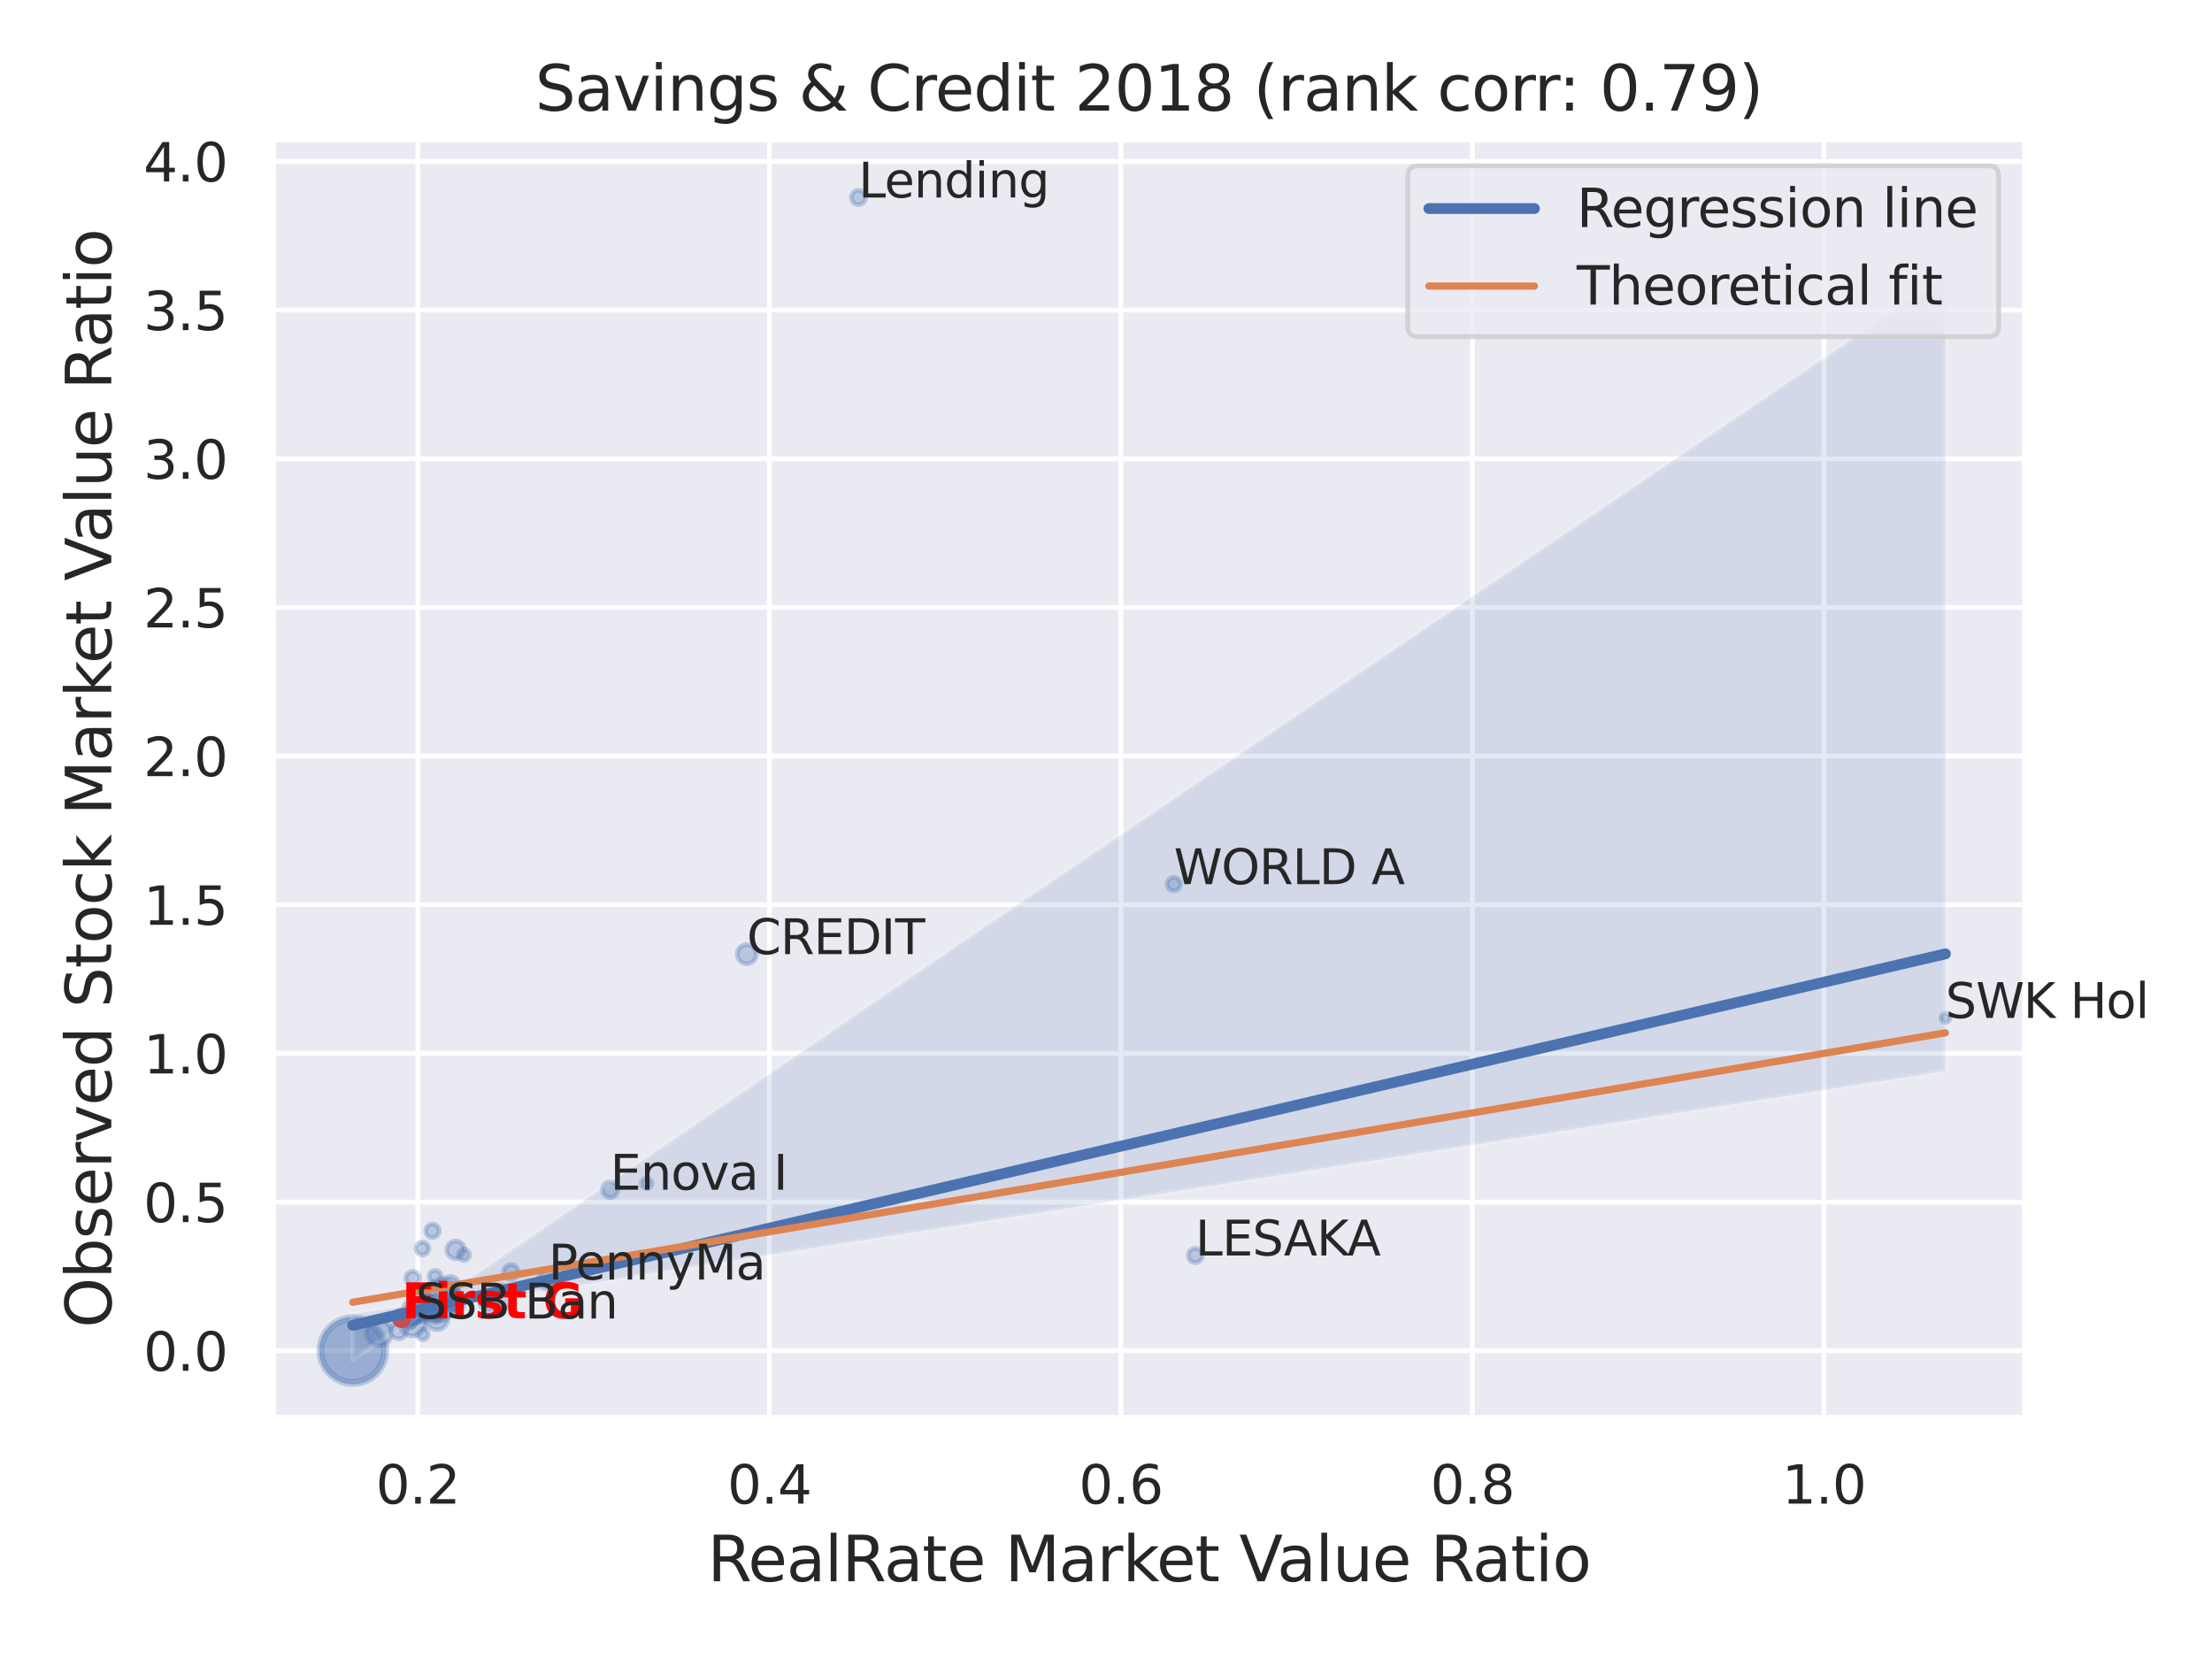 <?xml version="1.0" encoding="utf-8" standalone="no"?>
<!DOCTYPE svg PUBLIC "-//W3C//DTD SVG 1.1//EN"
  "http://www.w3.org/Graphics/SVG/1.1/DTD/svg11.dtd">
<svg xmlns:xlink="http://www.w3.org/1999/xlink" width="460.8pt" height="345.6pt" viewBox="0 0 460.8 345.6" xmlns="http://www.w3.org/2000/svg" version="1.1">
 <defs>
  <style type="text/css">*{stroke-linejoin: round; stroke-linecap: butt}</style>
 </defs>
 <g id="figure_1">
  <g id="patch_1">
   <path d="M 0 345.6 
L 460.8 345.6 
L 460.8 0 
L 0 0 
z
" style="fill: #ffffff"/>
  </g>
  <g id="axes_1">
   <g id="patch_2">
    <path d="M 56.88 295.38 
L 421.863 295.38 
L 421.863 29.04 
L 56.88 29.04 
z
" style="fill: #eaeaf2"/>
   </g>
   <g id="matplotlib.axis_1">
    <g id="xtick_1">
     <g id="line2d_1">
      <path d="M 87.037 295.38 
L 87.037 29.04 
" clip-path="url(#p28f858965a)" style="fill: none; stroke: #ffffff; stroke-linecap: round"/>
     </g>
     <g id="text_1">
      <!-- 0.2 -->
      <g style="fill: #262626" transform="translate(78.29 313.238) scale(0.11 -0.11)">
       <defs>
        <path id="DejaVuSans-30" d="M 2034 4250 
Q 1547 4250 1301 3770 
Q 1056 3291 1056 2328 
Q 1056 1369 1301 889 
Q 1547 409 2034 409 
Q 2525 409 2770 889 
Q 3016 1369 3016 2328 
Q 3016 3291 2770 3770 
Q 2525 4250 2034 4250 
z
M 2034 4750 
Q 2819 4750 3233 4129 
Q 3647 3509 3647 2328 
Q 3647 1150 3233 529 
Q 2819 -91 2034 -91 
Q 1250 -91 836 529 
Q 422 1150 422 2328 
Q 422 3509 836 4129 
Q 1250 4750 2034 4750 
z
" transform="scale(0.016)"/>
        <path id="DejaVuSans-2e" d="M 684 794 
L 1344 794 
L 1344 0 
L 684 0 
L 684 794 
z
" transform="scale(0.016)"/>
        <path id="DejaVuSans-32" d="M 1228 531 
L 3431 531 
L 3431 0 
L 469 0 
L 469 531 
Q 828 903 1448 1529 
Q 2069 2156 2228 2338 
Q 2531 2678 2651 2914 
Q 2772 3150 2772 3378 
Q 2772 3750 2511 3984 
Q 2250 4219 1831 4219 
Q 1534 4219 1204 4116 
Q 875 4013 500 3803 
L 500 4441 
Q 881 4594 1212 4672 
Q 1544 4750 1819 4750 
Q 2544 4750 2975 4387 
Q 3406 4025 3406 3419 
Q 3406 3131 3298 2873 
Q 3191 2616 2906 2266 
Q 2828 2175 2409 1742 
Q 1991 1309 1228 531 
z
" transform="scale(0.016)"/>
       </defs>
       <use xlink:href="#DejaVuSans-30"/>
       <use xlink:href="#DejaVuSans-2e" x="63.623"/>
       <use xlink:href="#DejaVuSans-32" x="95.41"/>
      </g>
     </g>
    </g>
    <g id="xtick_2">
     <g id="line2d_2">
      <path d="M 160.266 295.38 
L 160.266 29.04 
" clip-path="url(#p28f858965a)" style="fill: none; stroke: #ffffff; stroke-linecap: round"/>
     </g>
     <g id="text_2">
      <!-- 0.4 -->
      <g style="fill: #262626" transform="translate(151.519 313.238) scale(0.11 -0.11)">
       <defs>
        <path id="DejaVuSans-34" d="M 2419 4116 
L 825 1625 
L 2419 1625 
L 2419 4116 
z
M 2253 4666 
L 3047 4666 
L 3047 1625 
L 3713 1625 
L 3713 1100 
L 3047 1100 
L 3047 0 
L 2419 0 
L 2419 1100 
L 313 1100 
L 313 1709 
L 2253 4666 
z
" transform="scale(0.016)"/>
       </defs>
       <use xlink:href="#DejaVuSans-30"/>
       <use xlink:href="#DejaVuSans-2e" x="63.623"/>
       <use xlink:href="#DejaVuSans-34" x="95.41"/>
      </g>
     </g>
    </g>
    <g id="xtick_3">
     <g id="line2d_3">
      <path d="M 233.495 295.38 
L 233.495 29.04 
" clip-path="url(#p28f858965a)" style="fill: none; stroke: #ffffff; stroke-linecap: round"/>
     </g>
     <g id="text_3">
      <!-- 0.6 -->
      <g style="fill: #262626" transform="translate(224.748 313.238) scale(0.11 -0.11)">
       <defs>
        <path id="DejaVuSans-36" d="M 2113 2584 
Q 1688 2584 1439 2293 
Q 1191 2003 1191 1497 
Q 1191 994 1439 701 
Q 1688 409 2113 409 
Q 2538 409 2786 701 
Q 3034 994 3034 1497 
Q 3034 2003 2786 2293 
Q 2538 2584 2113 2584 
z
M 3366 4563 
L 3366 3988 
Q 3128 4100 2886 4159 
Q 2644 4219 2406 4219 
Q 1781 4219 1451 3797 
Q 1122 3375 1075 2522 
Q 1259 2794 1537 2939 
Q 1816 3084 2150 3084 
Q 2853 3084 3261 2657 
Q 3669 2231 3669 1497 
Q 3669 778 3244 343 
Q 2819 -91 2113 -91 
Q 1303 -91 875 529 
Q 447 1150 447 2328 
Q 447 3434 972 4092 
Q 1497 4750 2381 4750 
Q 2619 4750 2861 4703 
Q 3103 4656 3366 4563 
z
" transform="scale(0.016)"/>
       </defs>
       <use xlink:href="#DejaVuSans-30"/>
       <use xlink:href="#DejaVuSans-2e" x="63.623"/>
       <use xlink:href="#DejaVuSans-36" x="95.41"/>
      </g>
     </g>
    </g>
    <g id="xtick_4">
     <g id="line2d_4">
      <path d="M 306.724 295.38 
L 306.724 29.04 
" clip-path="url(#p28f858965a)" style="fill: none; stroke: #ffffff; stroke-linecap: round"/>
     </g>
     <g id="text_4">
      <!-- 0.8 -->
      <g style="fill: #262626" transform="translate(297.977 313.238) scale(0.11 -0.11)">
       <defs>
        <path id="DejaVuSans-38" d="M 2034 2216 
Q 1584 2216 1326 1975 
Q 1069 1734 1069 1313 
Q 1069 891 1326 650 
Q 1584 409 2034 409 
Q 2484 409 2743 651 
Q 3003 894 3003 1313 
Q 3003 1734 2745 1975 
Q 2488 2216 2034 2216 
z
M 1403 2484 
Q 997 2584 770 2862 
Q 544 3141 544 3541 
Q 544 4100 942 4425 
Q 1341 4750 2034 4750 
Q 2731 4750 3128 4425 
Q 3525 4100 3525 3541 
Q 3525 3141 3298 2862 
Q 3072 2584 2669 2484 
Q 3125 2378 3379 2068 
Q 3634 1759 3634 1313 
Q 3634 634 3220 271 
Q 2806 -91 2034 -91 
Q 1263 -91 848 271 
Q 434 634 434 1313 
Q 434 1759 690 2068 
Q 947 2378 1403 2484 
z
M 1172 3481 
Q 1172 3119 1398 2916 
Q 1625 2713 2034 2713 
Q 2441 2713 2670 2916 
Q 2900 3119 2900 3481 
Q 2900 3844 2670 4047 
Q 2441 4250 2034 4250 
Q 1625 4250 1398 4047 
Q 1172 3844 1172 3481 
z
" transform="scale(0.016)"/>
       </defs>
       <use xlink:href="#DejaVuSans-30"/>
       <use xlink:href="#DejaVuSans-2e" x="63.623"/>
       <use xlink:href="#DejaVuSans-38" x="95.41"/>
      </g>
     </g>
    </g>
    <g id="xtick_5">
     <g id="line2d_5">
      <path d="M 379.952 295.38 
L 379.952 29.04 
" clip-path="url(#p28f858965a)" style="fill: none; stroke: #ffffff; stroke-linecap: round"/>
     </g>
     <g id="text_5">
      <!-- 1.0 -->
      <g style="fill: #262626" transform="translate(371.206 313.238) scale(0.11 -0.11)">
       <defs>
        <path id="DejaVuSans-31" d="M 794 531 
L 1825 531 
L 1825 4091 
L 703 3866 
L 703 4441 
L 1819 4666 
L 2450 4666 
L 2450 531 
L 3481 531 
L 3481 0 
L 794 0 
L 794 531 
z
" transform="scale(0.016)"/>
       </defs>
       <use xlink:href="#DejaVuSans-31"/>
       <use xlink:href="#DejaVuSans-2e" x="63.623"/>
       <use xlink:href="#DejaVuSans-30" x="95.41"/>
      </g>
     </g>
    </g>
    <g id="text_6">
     <!-- RealRate Market Value Ratio -->
     <g style="fill: #262626" transform="translate(147.385 329.404) scale(0.13 -0.13)">
      <defs>
       <path id="DejaVuSans-52" d="M 2841 2188 
Q 3044 2119 3236 1894 
Q 3428 1669 3622 1275 
L 4263 0 
L 3584 0 
L 2988 1197 
Q 2756 1666 2539 1819 
Q 2322 1972 1947 1972 
L 1259 1972 
L 1259 0 
L 628 0 
L 628 4666 
L 2053 4666 
Q 2853 4666 3247 4331 
Q 3641 3997 3641 3322 
Q 3641 2881 3436 2590 
Q 3231 2300 2841 2188 
z
M 1259 4147 
L 1259 2491 
L 2053 2491 
Q 2509 2491 2742 2702 
Q 2975 2913 2975 3322 
Q 2975 3731 2742 3939 
Q 2509 4147 2053 4147 
L 1259 4147 
z
" transform="scale(0.016)"/>
       <path id="DejaVuSans-65" d="M 3597 1894 
L 3597 1613 
L 953 1613 
Q 991 1019 1311 708 
Q 1631 397 2203 397 
Q 2534 397 2845 478 
Q 3156 559 3463 722 
L 3463 178 
Q 3153 47 2828 -22 
Q 2503 -91 2169 -91 
Q 1331 -91 842 396 
Q 353 884 353 1716 
Q 353 2575 817 3079 
Q 1281 3584 2069 3584 
Q 2775 3584 3186 3129 
Q 3597 2675 3597 1894 
z
M 3022 2063 
Q 3016 2534 2758 2815 
Q 2500 3097 2075 3097 
Q 1594 3097 1305 2825 
Q 1016 2553 972 2059 
L 3022 2063 
z
" transform="scale(0.016)"/>
       <path id="DejaVuSans-61" d="M 2194 1759 
Q 1497 1759 1228 1600 
Q 959 1441 959 1056 
Q 959 750 1161 570 
Q 1363 391 1709 391 
Q 2188 391 2477 730 
Q 2766 1069 2766 1631 
L 2766 1759 
L 2194 1759 
z
M 3341 1997 
L 3341 0 
L 2766 0 
L 2766 531 
Q 2569 213 2275 61 
Q 1981 -91 1556 -91 
Q 1019 -91 701 211 
Q 384 513 384 1019 
Q 384 1609 779 1909 
Q 1175 2209 1959 2209 
L 2766 2209 
L 2766 2266 
Q 2766 2663 2505 2880 
Q 2244 3097 1772 3097 
Q 1472 3097 1187 3025 
Q 903 2953 641 2809 
L 641 3341 
Q 956 3463 1253 3523 
Q 1550 3584 1831 3584 
Q 2591 3584 2966 3190 
Q 3341 2797 3341 1997 
z
" transform="scale(0.016)"/>
       <path id="DejaVuSans-6c" d="M 603 4863 
L 1178 4863 
L 1178 0 
L 603 0 
L 603 4863 
z
" transform="scale(0.016)"/>
       <path id="DejaVuSans-74" d="M 1172 4494 
L 1172 3500 
L 2356 3500 
L 2356 3053 
L 1172 3053 
L 1172 1153 
Q 1172 725 1289 603 
Q 1406 481 1766 481 
L 2356 481 
L 2356 0 
L 1766 0 
Q 1100 0 847 248 
Q 594 497 594 1153 
L 594 3053 
L 172 3053 
L 172 3500 
L 594 3500 
L 594 4494 
L 1172 4494 
z
" transform="scale(0.016)"/>
       <path id="DejaVuSans-20" transform="scale(0.016)"/>
       <path id="DejaVuSans-4d" d="M 628 4666 
L 1569 4666 
L 2759 1491 
L 3956 4666 
L 4897 4666 
L 4897 0 
L 4281 0 
L 4281 4097 
L 3078 897 
L 2444 897 
L 1241 4097 
L 1241 0 
L 628 0 
L 628 4666 
z
" transform="scale(0.016)"/>
       <path id="DejaVuSans-72" d="M 2631 2963 
Q 2534 3019 2420 3045 
Q 2306 3072 2169 3072 
Q 1681 3072 1420 2755 
Q 1159 2438 1159 1844 
L 1159 0 
L 581 0 
L 581 3500 
L 1159 3500 
L 1159 2956 
Q 1341 3275 1631 3429 
Q 1922 3584 2338 3584 
Q 2397 3584 2469 3576 
Q 2541 3569 2628 3553 
L 2631 2963 
z
" transform="scale(0.016)"/>
       <path id="DejaVuSans-6b" d="M 581 4863 
L 1159 4863 
L 1159 1991 
L 2875 3500 
L 3609 3500 
L 1753 1863 
L 3688 0 
L 2938 0 
L 1159 1709 
L 1159 0 
L 581 0 
L 581 4863 
z
" transform="scale(0.016)"/>
       <path id="DejaVuSans-56" d="M 1831 0 
L 50 4666 
L 709 4666 
L 2188 738 
L 3669 4666 
L 4325 4666 
L 2547 0 
L 1831 0 
z
" transform="scale(0.016)"/>
       <path id="DejaVuSans-75" d="M 544 1381 
L 544 3500 
L 1119 3500 
L 1119 1403 
Q 1119 906 1312 657 
Q 1506 409 1894 409 
Q 2359 409 2629 706 
Q 2900 1003 2900 1516 
L 2900 3500 
L 3475 3500 
L 3475 0 
L 2900 0 
L 2900 538 
Q 2691 219 2414 64 
Q 2138 -91 1772 -91 
Q 1169 -91 856 284 
Q 544 659 544 1381 
z
M 1991 3584 
L 1991 3584 
z
" transform="scale(0.016)"/>
       <path id="DejaVuSans-69" d="M 603 3500 
L 1178 3500 
L 1178 0 
L 603 0 
L 603 3500 
z
M 603 4863 
L 1178 4863 
L 1178 4134 
L 603 4134 
L 603 4863 
z
" transform="scale(0.016)"/>
       <path id="DejaVuSans-6f" d="M 1959 3097 
Q 1497 3097 1228 2736 
Q 959 2375 959 1747 
Q 959 1119 1226 758 
Q 1494 397 1959 397 
Q 2419 397 2687 759 
Q 2956 1122 2956 1747 
Q 2956 2369 2687 2733 
Q 2419 3097 1959 3097 
z
M 1959 3584 
Q 2709 3584 3137 3096 
Q 3566 2609 3566 1747 
Q 3566 888 3137 398 
Q 2709 -91 1959 -91 
Q 1206 -91 779 398 
Q 353 888 353 1747 
Q 353 2609 779 3096 
Q 1206 3584 1959 3584 
z
" transform="scale(0.016)"/>
      </defs>
      <use xlink:href="#DejaVuSans-52"/>
      <use xlink:href="#DejaVuSans-65" x="64.982"/>
      <use xlink:href="#DejaVuSans-61" x="126.506"/>
      <use xlink:href="#DejaVuSans-6c" x="187.785"/>
      <use xlink:href="#DejaVuSans-52" x="215.568"/>
      <use xlink:href="#DejaVuSans-61" x="282.801"/>
      <use xlink:href="#DejaVuSans-74" x="344.08"/>
      <use xlink:href="#DejaVuSans-65" x="383.289"/>
      <use xlink:href="#DejaVuSans-20" x="444.812"/>
      <use xlink:href="#DejaVuSans-4d" x="476.6"/>
      <use xlink:href="#DejaVuSans-61" x="562.879"/>
      <use xlink:href="#DejaVuSans-72" x="624.158"/>
      <use xlink:href="#DejaVuSans-6b" x="665.271"/>
      <use xlink:href="#DejaVuSans-65" x="719.557"/>
      <use xlink:href="#DejaVuSans-74" x="781.08"/>
      <use xlink:href="#DejaVuSans-20" x="820.289"/>
      <use xlink:href="#DejaVuSans-56" x="852.076"/>
      <use xlink:href="#DejaVuSans-61" x="912.734"/>
      <use xlink:href="#DejaVuSans-6c" x="974.014"/>
      <use xlink:href="#DejaVuSans-75" x="1001.797"/>
      <use xlink:href="#DejaVuSans-65" x="1065.176"/>
      <use xlink:href="#DejaVuSans-20" x="1126.699"/>
      <use xlink:href="#DejaVuSans-52" x="1158.486"/>
      <use xlink:href="#DejaVuSans-61" x="1225.719"/>
      <use xlink:href="#DejaVuSans-74" x="1286.998"/>
      <use xlink:href="#DejaVuSans-69" x="1326.207"/>
      <use xlink:href="#DejaVuSans-6f" x="1353.99"/>
     </g>
    </g>
   </g>
   <g id="matplotlib.axis_2">
    <g id="ytick_1">
     <g id="line2d_6">
      <path d="M 56.88 281.379 
L 421.863 281.379 
" clip-path="url(#p28f858965a)" style="fill: none; stroke: #ffffff; stroke-linecap: round"/>
     </g>
     <g id="text_7">
      <!-- 0.0 -->
      <g style="fill: #262626" transform="translate(29.887 285.558) scale(0.11 -0.11)">
       <use xlink:href="#DejaVuSans-30"/>
       <use xlink:href="#DejaVuSans-2e" x="63.623"/>
       <use xlink:href="#DejaVuSans-30" x="95.41"/>
      </g>
     </g>
    </g>
    <g id="ytick_2">
     <g id="line2d_7">
      <path d="M 56.88 250.41 
L 421.863 250.41 
" clip-path="url(#p28f858965a)" style="fill: none; stroke: #ffffff; stroke-linecap: round"/>
     </g>
     <g id="text_8">
      <!-- 0.5 -->
      <g style="fill: #262626" transform="translate(29.887 254.589) scale(0.11 -0.11)">
       <defs>
        <path id="DejaVuSans-35" d="M 691 4666 
L 3169 4666 
L 3169 4134 
L 1269 4134 
L 1269 2991 
Q 1406 3038 1543 3061 
Q 1681 3084 1819 3084 
Q 2600 3084 3056 2656 
Q 3513 2228 3513 1497 
Q 3513 744 3044 326 
Q 2575 -91 1722 -91 
Q 1428 -91 1123 -41 
Q 819 9 494 109 
L 494 744 
Q 775 591 1075 516 
Q 1375 441 1709 441 
Q 2250 441 2565 725 
Q 2881 1009 2881 1497 
Q 2881 1984 2565 2268 
Q 2250 2553 1709 2553 
Q 1456 2553 1204 2497 
Q 953 2441 691 2322 
L 691 4666 
z
" transform="scale(0.016)"/>
       </defs>
       <use xlink:href="#DejaVuSans-30"/>
       <use xlink:href="#DejaVuSans-2e" x="63.623"/>
       <use xlink:href="#DejaVuSans-35" x="95.41"/>
      </g>
     </g>
    </g>
    <g id="ytick_3">
     <g id="line2d_8">
      <path d="M 56.88 219.44 
L 421.863 219.44 
" clip-path="url(#p28f858965a)" style="fill: none; stroke: #ffffff; stroke-linecap: round"/>
     </g>
     <g id="text_9">
      <!-- 1.0 -->
      <g style="fill: #262626" transform="translate(29.887 223.619) scale(0.11 -0.11)">
       <use xlink:href="#DejaVuSans-31"/>
       <use xlink:href="#DejaVuSans-2e" x="63.623"/>
       <use xlink:href="#DejaVuSans-30" x="95.41"/>
      </g>
     </g>
    </g>
    <g id="ytick_4">
     <g id="line2d_9">
      <path d="M 56.88 188.471 
L 421.863 188.471 
" clip-path="url(#p28f858965a)" style="fill: none; stroke: #ffffff; stroke-linecap: round"/>
     </g>
     <g id="text_10">
      <!-- 1.5 -->
      <g style="fill: #262626" transform="translate(29.887 192.65) scale(0.11 -0.11)">
       <use xlink:href="#DejaVuSans-31"/>
       <use xlink:href="#DejaVuSans-2e" x="63.623"/>
       <use xlink:href="#DejaVuSans-35" x="95.41"/>
      </g>
     </g>
    </g>
    <g id="ytick_5">
     <g id="line2d_10">
      <path d="M 56.88 157.502 
L 421.863 157.502 
" clip-path="url(#p28f858965a)" style="fill: none; stroke: #ffffff; stroke-linecap: round"/>
     </g>
     <g id="text_11">
      <!-- 2.0 -->
      <g style="fill: #262626" transform="translate(29.887 161.681) scale(0.11 -0.11)">
       <use xlink:href="#DejaVuSans-32"/>
       <use xlink:href="#DejaVuSans-2e" x="63.623"/>
       <use xlink:href="#DejaVuSans-30" x="95.41"/>
      </g>
     </g>
    </g>
    <g id="ytick_6">
     <g id="line2d_11">
      <path d="M 56.88 126.532 
L 421.863 126.532 
" clip-path="url(#p28f858965a)" style="fill: none; stroke: #ffffff; stroke-linecap: round"/>
     </g>
     <g id="text_12">
      <!-- 2.5 -->
      <g style="fill: #262626" transform="translate(29.887 130.711) scale(0.11 -0.11)">
       <use xlink:href="#DejaVuSans-32"/>
       <use xlink:href="#DejaVuSans-2e" x="63.623"/>
       <use xlink:href="#DejaVuSans-35" x="95.41"/>
      </g>
     </g>
    </g>
    <g id="ytick_7">
     <g id="line2d_12">
      <path d="M 56.88 95.563 
L 421.863 95.563 
" clip-path="url(#p28f858965a)" style="fill: none; stroke: #ffffff; stroke-linecap: round"/>
     </g>
     <g id="text_13">
      <!-- 3.0 -->
      <g style="fill: #262626" transform="translate(29.887 99.742) scale(0.11 -0.11)">
       <defs>
        <path id="DejaVuSans-33" d="M 2597 2516 
Q 3050 2419 3304 2112 
Q 3559 1806 3559 1356 
Q 3559 666 3084 287 
Q 2609 -91 1734 -91 
Q 1441 -91 1130 -33 
Q 819 25 488 141 
L 488 750 
Q 750 597 1062 519 
Q 1375 441 1716 441 
Q 2309 441 2620 675 
Q 2931 909 2931 1356 
Q 2931 1769 2642 2001 
Q 2353 2234 1838 2234 
L 1294 2234 
L 1294 2753 
L 1863 2753 
Q 2328 2753 2575 2939 
Q 2822 3125 2822 3475 
Q 2822 3834 2567 4026 
Q 2313 4219 1838 4219 
Q 1578 4219 1281 4162 
Q 984 4106 628 3988 
L 628 4550 
Q 988 4650 1302 4700 
Q 1616 4750 1894 4750 
Q 2613 4750 3031 4423 
Q 3450 4097 3450 3541 
Q 3450 3153 3228 2886 
Q 3006 2619 2597 2516 
z
" transform="scale(0.016)"/>
       </defs>
       <use xlink:href="#DejaVuSans-33"/>
       <use xlink:href="#DejaVuSans-2e" x="63.623"/>
       <use xlink:href="#DejaVuSans-30" x="95.41"/>
      </g>
     </g>
    </g>
    <g id="ytick_8">
     <g id="line2d_13">
      <path d="M 56.88 64.593 
L 421.863 64.593 
" clip-path="url(#p28f858965a)" style="fill: none; stroke: #ffffff; stroke-linecap: round"/>
     </g>
     <g id="text_14">
      <!-- 3.5 -->
      <g style="fill: #262626" transform="translate(29.887 68.773) scale(0.11 -0.11)">
       <use xlink:href="#DejaVuSans-33"/>
       <use xlink:href="#DejaVuSans-2e" x="63.623"/>
       <use xlink:href="#DejaVuSans-35" x="95.41"/>
      </g>
     </g>
    </g>
    <g id="ytick_9">
     <g id="line2d_14">
      <path d="M 56.88 33.624 
L 421.863 33.624 
" clip-path="url(#p28f858965a)" style="fill: none; stroke: #ffffff; stroke-linecap: round"/>
     </g>
     <g id="text_15">
      <!-- 4.0 -->
      <g style="fill: #262626" transform="translate(29.887 37.803) scale(0.11 -0.11)">
       <use xlink:href="#DejaVuSans-34"/>
       <use xlink:href="#DejaVuSans-2e" x="63.623"/>
       <use xlink:href="#DejaVuSans-30" x="95.41"/>
      </g>
     </g>
    </g>
    <g id="text_16">
     <!-- Observed Stock Market Value Ratio -->
     <g style="fill: #262626" transform="translate(23.183 276.612) rotate(-90) scale(0.13 -0.13)">
      <defs>
       <path id="DejaVuSans-4f" d="M 2522 4238 
Q 1834 4238 1429 3725 
Q 1025 3213 1025 2328 
Q 1025 1447 1429 934 
Q 1834 422 2522 422 
Q 3209 422 3611 934 
Q 4013 1447 4013 2328 
Q 4013 3213 3611 3725 
Q 3209 4238 2522 4238 
z
M 2522 4750 
Q 3503 4750 4090 4092 
Q 4678 3434 4678 2328 
Q 4678 1225 4090 567 
Q 3503 -91 2522 -91 
Q 1538 -91 948 565 
Q 359 1222 359 2328 
Q 359 3434 948 4092 
Q 1538 4750 2522 4750 
z
" transform="scale(0.016)"/>
       <path id="DejaVuSans-62" d="M 3116 1747 
Q 3116 2381 2855 2742 
Q 2594 3103 2138 3103 
Q 1681 3103 1420 2742 
Q 1159 2381 1159 1747 
Q 1159 1113 1420 752 
Q 1681 391 2138 391 
Q 2594 391 2855 752 
Q 3116 1113 3116 1747 
z
M 1159 2969 
Q 1341 3281 1617 3432 
Q 1894 3584 2278 3584 
Q 2916 3584 3314 3078 
Q 3713 2572 3713 1747 
Q 3713 922 3314 415 
Q 2916 -91 2278 -91 
Q 1894 -91 1617 61 
Q 1341 213 1159 525 
L 1159 0 
L 581 0 
L 581 4863 
L 1159 4863 
L 1159 2969 
z
" transform="scale(0.016)"/>
       <path id="DejaVuSans-73" d="M 2834 3397 
L 2834 2853 
Q 2591 2978 2328 3040 
Q 2066 3103 1784 3103 
Q 1356 3103 1142 2972 
Q 928 2841 928 2578 
Q 928 2378 1081 2264 
Q 1234 2150 1697 2047 
L 1894 2003 
Q 2506 1872 2764 1633 
Q 3022 1394 3022 966 
Q 3022 478 2636 193 
Q 2250 -91 1575 -91 
Q 1294 -91 989 -36 
Q 684 19 347 128 
L 347 722 
Q 666 556 975 473 
Q 1284 391 1588 391 
Q 1994 391 2212 530 
Q 2431 669 2431 922 
Q 2431 1156 2273 1281 
Q 2116 1406 1581 1522 
L 1381 1569 
Q 847 1681 609 1914 
Q 372 2147 372 2553 
Q 372 3047 722 3315 
Q 1072 3584 1716 3584 
Q 2034 3584 2315 3537 
Q 2597 3491 2834 3397 
z
" transform="scale(0.016)"/>
       <path id="DejaVuSans-76" d="M 191 3500 
L 800 3500 
L 1894 563 
L 2988 3500 
L 3597 3500 
L 2284 0 
L 1503 0 
L 191 3500 
z
" transform="scale(0.016)"/>
       <path id="DejaVuSans-64" d="M 2906 2969 
L 2906 4863 
L 3481 4863 
L 3481 0 
L 2906 0 
L 2906 525 
Q 2725 213 2448 61 
Q 2172 -91 1784 -91 
Q 1150 -91 751 415 
Q 353 922 353 1747 
Q 353 2572 751 3078 
Q 1150 3584 1784 3584 
Q 2172 3584 2448 3432 
Q 2725 3281 2906 2969 
z
M 947 1747 
Q 947 1113 1208 752 
Q 1469 391 1925 391 
Q 2381 391 2643 752 
Q 2906 1113 2906 1747 
Q 2906 2381 2643 2742 
Q 2381 3103 1925 3103 
Q 1469 3103 1208 2742 
Q 947 2381 947 1747 
z
" transform="scale(0.016)"/>
       <path id="DejaVuSans-53" d="M 3425 4513 
L 3425 3897 
Q 3066 4069 2747 4153 
Q 2428 4238 2131 4238 
Q 1616 4238 1336 4038 
Q 1056 3838 1056 3469 
Q 1056 3159 1242 3001 
Q 1428 2844 1947 2747 
L 2328 2669 
Q 3034 2534 3370 2195 
Q 3706 1856 3706 1288 
Q 3706 609 3251 259 
Q 2797 -91 1919 -91 
Q 1588 -91 1214 -16 
Q 841 59 441 206 
L 441 856 
Q 825 641 1194 531 
Q 1563 422 1919 422 
Q 2459 422 2753 634 
Q 3047 847 3047 1241 
Q 3047 1584 2836 1778 
Q 2625 1972 2144 2069 
L 1759 2144 
Q 1053 2284 737 2584 
Q 422 2884 422 3419 
Q 422 4038 858 4394 
Q 1294 4750 2059 4750 
Q 2388 4750 2728 4690 
Q 3069 4631 3425 4513 
z
" transform="scale(0.016)"/>
       <path id="DejaVuSans-63" d="M 3122 3366 
L 3122 2828 
Q 2878 2963 2633 3030 
Q 2388 3097 2138 3097 
Q 1578 3097 1268 2742 
Q 959 2388 959 1747 
Q 959 1106 1268 751 
Q 1578 397 2138 397 
Q 2388 397 2633 464 
Q 2878 531 3122 666 
L 3122 134 
Q 2881 22 2623 -34 
Q 2366 -91 2075 -91 
Q 1284 -91 818 406 
Q 353 903 353 1747 
Q 353 2603 823 3093 
Q 1294 3584 2113 3584 
Q 2378 3584 2631 3529 
Q 2884 3475 3122 3366 
z
" transform="scale(0.016)"/>
      </defs>
      <use xlink:href="#DejaVuSans-4f"/>
      <use xlink:href="#DejaVuSans-62" x="78.711"/>
      <use xlink:href="#DejaVuSans-73" x="142.188"/>
      <use xlink:href="#DejaVuSans-65" x="194.287"/>
      <use xlink:href="#DejaVuSans-72" x="255.811"/>
      <use xlink:href="#DejaVuSans-76" x="296.924"/>
      <use xlink:href="#DejaVuSans-65" x="356.104"/>
      <use xlink:href="#DejaVuSans-64" x="417.627"/>
      <use xlink:href="#DejaVuSans-20" x="481.104"/>
      <use xlink:href="#DejaVuSans-53" x="512.891"/>
      <use xlink:href="#DejaVuSans-74" x="576.367"/>
      <use xlink:href="#DejaVuSans-6f" x="615.576"/>
      <use xlink:href="#DejaVuSans-63" x="676.758"/>
      <use xlink:href="#DejaVuSans-6b" x="731.738"/>
      <use xlink:href="#DejaVuSans-20" x="789.648"/>
      <use xlink:href="#DejaVuSans-4d" x="821.436"/>
      <use xlink:href="#DejaVuSans-61" x="907.715"/>
      <use xlink:href="#DejaVuSans-72" x="968.994"/>
      <use xlink:href="#DejaVuSans-6b" x="1010.107"/>
      <use xlink:href="#DejaVuSans-65" x="1064.393"/>
      <use xlink:href="#DejaVuSans-74" x="1125.916"/>
      <use xlink:href="#DejaVuSans-20" x="1165.125"/>
      <use xlink:href="#DejaVuSans-56" x="1196.912"/>
      <use xlink:href="#DejaVuSans-61" x="1257.57"/>
      <use xlink:href="#DejaVuSans-6c" x="1318.85"/>
      <use xlink:href="#DejaVuSans-75" x="1346.633"/>
      <use xlink:href="#DejaVuSans-65" x="1410.012"/>
      <use xlink:href="#DejaVuSans-20" x="1471.535"/>
      <use xlink:href="#DejaVuSans-52" x="1503.322"/>
      <use xlink:href="#DejaVuSans-61" x="1570.555"/>
      <use xlink:href="#DejaVuSans-74" x="1631.834"/>
      <use xlink:href="#DejaVuSans-69" x="1671.043"/>
      <use xlink:href="#DejaVuSans-6f" x="1698.826"/>
     </g>
    </g>
   </g>
   <g id="PathCollection_1">
    <path d="M 244.533 185.597 
C 244.907 185.597 245.267 185.448 245.532 185.183 
C 245.797 184.918 245.946 184.559 245.946 184.184 
C 245.946 183.809 245.797 183.45 245.532 183.185 
C 245.267 182.92 244.907 182.771 244.533 182.771 
C 244.158 182.771 243.798 182.92 243.533 183.185 
C 243.268 183.45 243.119 183.809 243.119 184.184 
C 243.119 184.559 243.268 184.918 243.533 185.183 
C 243.798 185.448 244.158 185.597 244.533 185.597 
z
" clip-path="url(#p28f858965a)" style="fill: #4c72b0; fill-opacity: 0.3; stroke: #4c72b0; stroke-opacity: 0.3"/>
    <path d="M 73.521 288.427 
C 75.396 288.427 77.195 287.682 78.521 286.356 
C 79.847 285.03 80.592 283.231 80.592 281.356 
C 80.592 279.481 79.847 277.682 78.521 276.356 
C 77.195 275.03 75.396 274.285 73.521 274.285 
C 71.645 274.285 69.847 275.03 68.521 276.356 
C 67.195 277.682 66.45 279.481 66.45 281.356 
C 66.45 283.231 67.195 285.03 68.521 286.356 
C 69.847 287.682 71.645 288.427 73.521 288.427 
z
" clip-path="url(#p28f858965a)" style="fill: #4c72b0; fill-opacity: 0.3; stroke: #4c72b0; stroke-opacity: 0.3"/>
    <path d="M 90.098 257.821 
C 90.472 257.821 90.831 257.672 91.096 257.408 
C 91.36 257.143 91.509 256.784 91.509 256.41 
C 91.509 256.036 91.36 255.677 91.096 255.413 
C 90.831 255.148 90.472 255 90.098 255 
C 89.724 255 89.365 255.148 89.101 255.413 
C 88.836 255.677 88.688 256.036 88.688 256.41 
C 88.688 256.784 88.836 257.143 89.101 257.408 
C 89.365 257.672 89.724 257.821 90.098 257.821 
z
" clip-path="url(#p28f858965a)" style="fill: #4c72b0; fill-opacity: 0.3; stroke: #4c72b0; stroke-opacity: 0.3"/>
    <path d="M 87.581 275.458 
C 87.992 275.458 88.386 275.295 88.677 275.004 
C 88.968 274.714 89.131 274.32 89.131 273.909 
C 89.131 273.498 88.968 273.103 88.677 272.813 
C 88.386 272.522 87.992 272.359 87.581 272.359 
C 87.17 272.359 86.776 272.522 86.485 272.813 
C 86.195 273.103 86.031 273.498 86.031 273.909 
C 86.031 274.32 86.195 274.714 86.485 275.004 
C 86.776 275.295 87.17 275.458 87.581 275.458 
z
" clip-path="url(#p28f858965a)" style="fill: #4c72b0; fill-opacity: 0.3; stroke: #4c72b0; stroke-opacity: 0.3"/>
    <path d="M 155.583 200.762 
C 156.114 200.762 156.623 200.551 156.999 200.175 
C 157.374 199.8 157.585 199.291 157.585 198.76 
C 157.585 198.229 157.374 197.719 156.999 197.344 
C 156.623 196.968 156.114 196.757 155.583 196.757 
C 155.052 196.757 154.543 196.968 154.167 197.344 
C 153.792 197.719 153.581 198.229 153.581 198.76 
C 153.581 199.291 153.792 199.8 154.167 200.175 
C 154.543 200.551 155.052 200.762 155.583 200.762 
z
" clip-path="url(#p28f858965a)" style="fill: #4c72b0; fill-opacity: 0.3; stroke: #4c72b0; stroke-opacity: 0.3"/>
    <path d="M 88.518 272.585 
C 88.932 272.585 89.33 272.42 89.623 272.127 
C 89.916 271.834 90.08 271.437 90.08 271.022 
C 90.08 270.608 89.916 270.21 89.623 269.917 
C 89.33 269.624 88.932 269.46 88.518 269.46 
C 88.103 269.46 87.706 269.624 87.413 269.917 
C 87.12 270.21 86.955 270.608 86.955 271.022 
C 86.955 271.437 87.12 271.834 87.413 272.127 
C 87.706 272.42 88.103 272.585 88.518 272.585 
z
" clip-path="url(#p28f858965a)" style="fill: #4c72b0; fill-opacity: 0.3; stroke: #4c72b0; stroke-opacity: 0.3"/>
    <path d="M 85.411 273.987 
C 85.783 273.987 86.14 273.839 86.403 273.576 
C 86.666 273.313 86.813 272.956 86.813 272.584 
C 86.813 272.212 86.666 271.855 86.403 271.592 
C 86.14 271.329 85.783 271.181 85.411 271.181 
C 85.039 271.181 84.682 271.329 84.419 271.592 
C 84.156 271.855 84.008 272.212 84.008 272.584 
C 84.008 272.956 84.156 273.313 84.419 273.576 
C 84.682 273.839 85.039 273.987 85.411 273.987 
z
" clip-path="url(#p28f858965a)" style="fill: #4c72b0; fill-opacity: 0.3; stroke: #4c72b0; stroke-opacity: 0.3"/>
    <path d="M 90.548 273.967 
C 90.889 273.967 91.216 273.831 91.457 273.59 
C 91.697 273.349 91.833 273.023 91.833 272.682 
C 91.833 272.341 91.697 272.015 91.457 271.774 
C 91.216 271.533 90.889 271.398 90.548 271.398 
C 90.208 271.398 89.881 271.533 89.64 271.774 
C 89.399 272.015 89.264 272.341 89.264 272.682 
C 89.264 273.023 89.399 273.349 89.64 273.59 
C 89.881 273.831 90.208 273.967 90.548 273.967 
z
" clip-path="url(#p28f858965a)" style="fill: #4c72b0; fill-opacity: 0.3; stroke: #4c72b0; stroke-opacity: 0.3"/>
    <path d="M 134.686 247.607 
C 134.979 247.607 135.259 247.491 135.465 247.285 
C 135.672 247.078 135.788 246.798 135.788 246.506 
C 135.788 246.214 135.672 245.933 135.465 245.727 
C 135.259 245.52 134.979 245.404 134.686 245.404 
C 134.394 245.404 134.114 245.52 133.908 245.727 
C 133.701 245.933 133.585 246.214 133.585 246.506 
C 133.585 246.798 133.701 247.078 133.908 247.285 
C 134.114 247.491 134.394 247.607 134.686 247.607 
z
" clip-path="url(#p28f858965a)" style="fill: #4c72b0; fill-opacity: 0.3; stroke: #4c72b0; stroke-opacity: 0.3"/>
    <path d="M 88.046 279.087 
C 88.352 279.087 88.645 278.966 88.862 278.749 
C 89.078 278.533 89.2 278.239 89.2 277.933 
C 89.2 277.627 89.078 277.333 88.862 277.117 
C 88.645 276.9 88.352 276.779 88.046 276.779 
C 87.739 276.779 87.446 276.9 87.229 277.117 
C 87.013 277.333 86.891 277.627 86.891 277.933 
C 86.891 278.239 87.013 278.533 87.229 278.749 
C 87.446 278.966 87.739 279.087 88.046 279.087 
z
" clip-path="url(#p28f858965a)" style="fill: #4c72b0; fill-opacity: 0.3; stroke: #4c72b0; stroke-opacity: 0.3"/>
    <path d="M 73.47 287.749 
C 75.165 287.749 76.791 287.075 77.99 285.877 
C 79.188 284.678 79.862 283.052 79.862 281.357 
C 79.862 279.662 79.188 278.037 77.99 276.838 
C 76.791 275.639 75.165 274.966 73.47 274.966 
C 71.775 274.966 70.149 275.639 68.951 276.838 
C 67.752 278.037 67.079 279.662 67.079 281.357 
C 67.079 283.052 67.752 284.678 68.951 285.877 
C 70.149 287.075 71.775 287.749 73.47 287.749 
z
" clip-path="url(#p28f858965a)" style="fill: #4c72b0; fill-opacity: 0.3; stroke: #4c72b0; stroke-opacity: 0.3"/>
    <path d="M 91.746 275.071 
C 92.45 275.071 93.124 274.792 93.622 274.295 
C 94.119 273.797 94.399 273.122 94.399 272.419 
C 94.399 271.715 94.119 271.04 93.622 270.543 
C 93.124 270.045 92.45 269.766 91.746 269.766 
C 91.043 269.766 90.368 270.045 89.87 270.543 
C 89.373 271.04 89.093 271.715 89.093 272.419 
C 89.093 273.122 89.373 273.797 89.87 274.295 
C 90.368 274.792 91.043 275.071 91.746 275.071 
z
" clip-path="url(#p28f858965a)" style="fill: #4c72b0; fill-opacity: 0.3; stroke: #4c72b0; stroke-opacity: 0.3"/>
    <path d="M 86.993 273.517 
C 87.369 273.517 87.729 273.368 87.995 273.102 
C 88.261 272.837 88.41 272.476 88.41 272.1 
C 88.41 271.725 88.261 271.364 87.995 271.099 
C 87.729 270.833 87.369 270.684 86.993 270.684 
C 86.618 270.684 86.257 270.833 85.991 271.099 
C 85.726 271.364 85.576 271.725 85.576 272.1 
C 85.576 272.476 85.726 272.837 85.991 273.102 
C 86.257 273.368 86.618 273.517 86.993 273.517 
z
" clip-path="url(#p28f858965a)" style="fill: #4c72b0; fill-opacity: 0.3; stroke: #4c72b0; stroke-opacity: 0.3"/>
    <path d="M 249.014 263.027 
C 249.409 263.027 249.788 262.87 250.067 262.59 
C 250.346 262.311 250.503 261.932 250.503 261.537 
C 250.503 261.142 250.346 260.763 250.067 260.484 
C 249.788 260.205 249.409 260.048 249.014 260.048 
C 248.619 260.048 248.24 260.205 247.961 260.484 
C 247.681 260.763 247.524 261.142 247.524 261.537 
C 247.524 261.932 247.681 262.311 247.961 262.59 
C 248.24 262.87 248.619 263.027 249.014 263.027 
z
" clip-path="url(#p28f858965a)" style="fill: #4c72b0; fill-opacity: 0.3; stroke: #4c72b0; stroke-opacity: 0.3"/>
    <path d="M 93.798 269.744 
C 94.305 269.744 94.792 269.543 95.151 269.184 
C 95.51 268.825 95.712 268.338 95.712 267.83 
C 95.712 267.323 95.51 266.836 95.151 266.477 
C 94.792 266.118 94.305 265.917 93.798 265.917 
C 93.29 265.917 92.803 266.118 92.445 266.477 
C 92.086 266.836 91.884 267.323 91.884 267.83 
C 91.884 268.338 92.086 268.825 92.445 269.184 
C 92.803 269.543 93.29 269.744 93.798 269.744 
z
" clip-path="url(#p28f858965a)" style="fill: #4c72b0; fill-opacity: 0.3; stroke: #4c72b0; stroke-opacity: 0.3"/>
    <path d="M 90.869 273.745 
C 91.415 273.745 91.939 273.528 92.325 273.142 
C 92.711 272.756 92.928 272.232 92.928 271.686 
C 92.928 271.141 92.711 270.617 92.325 270.231 
C 91.939 269.845 91.415 269.628 90.869 269.628 
C 90.324 269.628 89.8 269.845 89.414 270.231 
C 89.028 270.617 88.811 271.141 88.811 271.686 
C 88.811 272.232 89.028 272.756 89.414 273.142 
C 89.8 273.528 90.324 273.745 90.869 273.745 
z
" clip-path="url(#p28f858965a)" style="fill: #4c72b0; fill-opacity: 0.3; stroke: #4c72b0; stroke-opacity: 0.3"/>
    <path d="M 88.863 272.343 
C 89.211 272.343 89.546 272.205 89.792 271.959 
C 90.038 271.712 90.177 271.378 90.177 271.03 
C 90.177 270.682 90.038 270.347 89.792 270.101 
C 89.546 269.855 89.211 269.716 88.863 269.716 
C 88.515 269.716 88.181 269.855 87.934 270.101 
C 87.688 270.347 87.55 270.682 87.55 271.03 
C 87.55 271.378 87.688 271.712 87.934 271.959 
C 88.181 272.205 88.515 272.343 88.863 272.343 
z
" clip-path="url(#p28f858965a)" style="fill: #4c72b0; fill-opacity: 0.3; stroke: #4c72b0; stroke-opacity: 0.3"/>
    <path d="M 85.963 267.684 
C 86.34 267.684 86.701 267.534 86.967 267.268 
C 87.233 267.002 87.382 266.641 87.382 266.265 
C 87.382 265.889 87.233 265.528 86.967 265.262 
C 86.701 264.996 86.34 264.846 85.963 264.846 
C 85.587 264.846 85.226 264.996 84.96 265.262 
C 84.694 265.528 84.544 265.889 84.544 266.265 
C 84.544 266.641 84.694 267.002 84.96 267.268 
C 85.226 267.534 85.587 267.684 85.963 267.684 
z
" clip-path="url(#p28f858965a)" style="fill: #4c72b0; fill-opacity: 0.3; stroke: #4c72b0; stroke-opacity: 0.3"/>
    <path d="M 101.842 273.094 
C 102.36 273.094 102.857 272.888 103.223 272.522 
C 103.589 272.156 103.795 271.659 103.795 271.142 
C 103.795 270.624 103.589 270.127 103.223 269.761 
C 102.857 269.395 102.36 269.189 101.842 269.189 
C 101.324 269.189 100.828 269.395 100.461 269.761 
C 100.095 270.127 99.89 270.624 99.89 271.142 
C 99.89 271.659 100.095 272.156 100.461 272.522 
C 100.828 272.888 101.324 273.094 101.842 273.094 
z
" clip-path="url(#p28f858965a)" style="fill: #4c72b0; fill-opacity: 0.3; stroke: #4c72b0; stroke-opacity: 0.3"/>
    <path d="M 405.273 212.985 
C 405.518 212.985 405.754 212.888 405.927 212.714 
C 406.101 212.54 406.199 212.305 406.199 212.059 
C 406.199 211.814 406.101 211.578 405.927 211.404 
C 405.754 211.231 405.518 211.133 405.273 211.133 
C 405.027 211.133 404.791 211.231 404.618 211.404 
C 404.444 211.578 404.347 211.814 404.347 212.059 
C 404.347 212.305 404.444 212.54 404.618 212.714 
C 404.791 212.888 405.027 212.985 405.273 212.985 
z
" clip-path="url(#p28f858965a)" style="fill: #4c72b0; fill-opacity: 0.3; stroke: #4c72b0; stroke-opacity: 0.3"/>
    <path d="M 91.047 277.012 
C 91.65 277.012 92.229 276.772 92.656 276.345 
C 93.083 275.918 93.323 275.339 93.323 274.735 
C 93.323 274.131 93.083 273.552 92.656 273.125 
C 92.229 272.698 91.65 272.459 91.047 272.459 
C 90.443 272.459 89.864 272.698 89.437 273.125 
C 89.01 273.552 88.77 274.131 88.77 274.735 
C 88.77 275.339 89.01 275.918 89.437 276.345 
C 89.864 276.772 90.443 277.012 91.047 277.012 
z
" clip-path="url(#p28f858965a)" style="fill: #4c72b0; fill-opacity: 0.3; stroke: #4c72b0; stroke-opacity: 0.3"/>
    <path d="M 86.161 275.835 
C 86.543 275.835 86.91 275.683 87.18 275.413 
C 87.451 275.143 87.602 274.776 87.602 274.394 
C 87.602 274.012 87.451 273.645 87.18 273.375 
C 86.91 273.105 86.543 272.953 86.161 272.953 
C 85.779 272.953 85.413 273.105 85.142 273.375 
C 84.872 273.645 84.72 274.012 84.72 274.394 
C 84.72 274.776 84.872 275.143 85.142 275.413 
C 85.413 275.683 85.779 275.835 86.161 275.835 
z
" clip-path="url(#p28f858965a)" style="fill: #4c72b0; fill-opacity: 0.3; stroke: #4c72b0; stroke-opacity: 0.3"/>
    <path d="M 88.671 275.045 
C 89.095 275.045 89.501 274.877 89.8 274.577 
C 90.1 274.278 90.268 273.871 90.268 273.448 
C 90.268 273.024 90.1 272.618 89.8 272.319 
C 89.501 272.019 89.095 271.851 88.671 271.851 
C 88.248 271.851 87.842 272.019 87.542 272.319 
C 87.243 272.618 87.074 273.024 87.074 273.448 
C 87.074 273.871 87.243 274.278 87.542 274.577 
C 87.842 274.877 88.248 275.045 88.671 275.045 
z
" clip-path="url(#p28f858965a)" style="fill: #4c72b0; fill-opacity: 0.3; stroke: #4c72b0; stroke-opacity: 0.3"/>
    <path d="M 94.423 273.128 
C 94.821 273.128 95.203 272.969 95.485 272.688 
C 95.767 272.406 95.925 272.024 95.925 271.625 
C 95.925 271.227 95.767 270.845 95.485 270.563 
C 95.203 270.281 94.821 270.123 94.423 270.123 
C 94.024 270.123 93.642 270.281 93.36 270.563 
C 93.079 270.845 92.92 271.227 92.92 271.625 
C 92.92 272.024 93.079 272.406 93.36 272.688 
C 93.642 272.969 94.024 273.128 94.423 273.128 
z
" clip-path="url(#p28f858965a)" style="fill: #4c72b0; fill-opacity: 0.3; stroke: #4c72b0; stroke-opacity: 0.3"/>
    <path d="M 86.437 273.921 
C 86.789 273.921 87.128 273.781 87.377 273.531 
C 87.626 273.282 87.766 272.944 87.766 272.592 
C 87.766 272.239 87.626 271.901 87.377 271.652 
C 87.128 271.403 86.789 271.263 86.437 271.263 
C 86.085 271.263 85.746 271.403 85.497 271.652 
C 85.248 271.901 85.108 272.239 85.108 272.592 
C 85.108 272.944 85.248 273.282 85.497 273.531 
C 85.746 273.781 86.085 273.921 86.437 273.921 
z
" clip-path="url(#p28f858965a)" style="fill: #4c72b0; fill-opacity: 0.3; stroke: #4c72b0; stroke-opacity: 0.3"/>
    <path d="M 94.091 272.794 
C 94.664 272.794 95.214 272.566 95.619 272.161 
C 96.024 271.756 96.252 271.206 96.252 270.633 
C 96.252 270.06 96.024 269.51 95.619 269.105 
C 95.214 268.7 94.664 268.472 94.091 268.472 
C 93.518 268.472 92.969 268.7 92.563 269.105 
C 92.158 269.51 91.93 270.06 91.93 270.633 
C 91.93 271.206 92.158 271.756 92.563 272.161 
C 92.969 272.566 93.518 272.794 94.091 272.794 
z
" clip-path="url(#p28f858965a)" style="fill: #4c72b0; fill-opacity: 0.3; stroke: #4c72b0; stroke-opacity: 0.3"/>
    <path d="M 83.036 278.902 
C 83.482 278.902 83.909 278.726 84.224 278.411 
C 84.539 278.096 84.716 277.668 84.716 277.223 
C 84.716 276.777 84.539 276.35 84.224 276.035 
C 83.909 275.72 83.482 275.543 83.036 275.543 
C 82.591 275.543 82.164 275.72 81.849 276.035 
C 81.534 276.35 81.357 276.777 81.357 277.223 
C 81.357 277.668 81.534 278.096 81.849 278.411 
C 82.164 278.726 82.591 278.902 83.036 278.902 
z
" clip-path="url(#p28f858965a)" style="fill: #4c72b0; fill-opacity: 0.3; stroke: #4c72b0; stroke-opacity: 0.3"/>
    <path d="M 78.965 280.313 
C 79.664 280.313 80.334 280.036 80.829 279.542 
C 81.323 279.047 81.601 278.377 81.601 277.678 
C 81.601 276.979 81.323 276.308 80.829 275.814 
C 80.334 275.32 79.664 275.042 78.965 275.042 
C 78.266 275.042 77.596 275.32 77.101 275.814 
C 76.607 276.308 76.329 276.979 76.329 277.678 
C 76.329 278.377 76.607 279.047 77.101 279.542 
C 77.596 280.036 78.266 280.313 78.965 280.313 
z
" clip-path="url(#p28f858965a)" style="fill: #4c72b0; fill-opacity: 0.3; stroke: #4c72b0; stroke-opacity: 0.3"/>
    <path d="M 90.785 272.835 
C 91.186 272.835 91.572 272.676 91.856 272.392 
C 92.14 272.108 92.3 271.722 92.3 271.32 
C 92.3 270.918 92.14 270.533 91.856 270.249 
C 91.572 269.965 91.186 269.805 90.785 269.805 
C 90.383 269.805 89.997 269.965 89.713 270.249 
C 89.429 270.533 89.269 270.918 89.269 271.32 
C 89.269 271.722 89.429 272.108 89.713 272.392 
C 89.997 272.676 90.383 272.835 90.785 272.835 
z
" clip-path="url(#p28f858965a)" style="fill: #4c72b0; fill-opacity: 0.3; stroke: #4c72b0; stroke-opacity: 0.3"/>
    <path d="M 83.325 275.45 
C 83.658 275.45 83.977 275.318 84.212 275.083 
C 84.447 274.847 84.579 274.529 84.579 274.196 
C 84.579 273.863 84.447 273.545 84.212 273.309 
C 83.977 273.074 83.658 272.942 83.325 272.942 
C 82.993 272.942 82.674 273.074 82.439 273.309 
C 82.203 273.545 82.071 273.863 82.071 274.196 
C 82.071 274.529 82.203 274.847 82.439 275.083 
C 82.674 275.318 82.993 275.45 83.325 275.45 
z
" clip-path="url(#p28f858965a)" style="fill: #4c72b0; fill-opacity: 0.3; stroke: #4c72b0; stroke-opacity: 0.3"/>
    <path d="M 93.431 271.496 
C 93.753 271.496 94.062 271.369 94.289 271.141 
C 94.516 270.914 94.644 270.605 94.644 270.284 
C 94.644 269.962 94.516 269.653 94.289 269.426 
C 94.062 269.198 93.753 269.071 93.431 269.071 
C 93.11 269.071 92.801 269.198 92.574 269.426 
C 92.346 269.653 92.219 269.962 92.219 270.284 
C 92.219 270.605 92.346 270.914 92.574 271.141 
C 92.801 271.369 93.11 271.496 93.431 271.496 
z
" clip-path="url(#p28f858965a)" style="fill: #4c72b0; fill-opacity: 0.3; stroke: #4c72b0; stroke-opacity: 0.3"/>
    <path d="M 91.296 274.365 
C 91.658 274.365 92.005 274.222 92.26 273.966 
C 92.516 273.71 92.66 273.364 92.66 273.002 
C 92.66 272.64 92.516 272.294 92.26 272.038 
C 92.005 271.782 91.658 271.639 91.296 271.639 
C 90.935 271.639 90.588 271.782 90.332 272.038 
C 90.077 272.294 89.933 272.64 89.933 273.002 
C 89.933 273.364 90.077 273.71 90.332 273.966 
C 90.588 274.222 90.935 274.365 91.296 274.365 
z
" clip-path="url(#p28f858965a)" style="fill: #4c72b0; fill-opacity: 0.3; stroke: #4c72b0; stroke-opacity: 0.3"/>
    <path d="M 85.659 276.43 
C 86.071 276.43 86.466 276.266 86.757 275.975 
C 87.049 275.683 87.212 275.288 87.212 274.876 
C 87.212 274.464 87.049 274.069 86.757 273.778 
C 86.466 273.487 86.071 273.323 85.659 273.323 
C 85.247 273.323 84.852 273.487 84.561 273.778 
C 84.269 274.069 84.106 274.464 84.106 274.876 
C 84.106 275.288 84.269 275.683 84.561 275.975 
C 84.852 276.266 85.247 276.43 85.659 276.43 
z
" clip-path="url(#p28f858965a)" style="fill: #4c72b0; fill-opacity: 0.3; stroke: #4c72b0; stroke-opacity: 0.3"/>
    <path d="M 85.302 276.775 
C 85.584 276.775 85.854 276.663 86.053 276.464 
C 86.252 276.265 86.364 275.995 86.364 275.713 
C 86.364 275.432 86.252 275.162 86.053 274.963 
C 85.854 274.764 85.584 274.652 85.302 274.652 
C 85.021 274.652 84.751 274.764 84.552 274.963 
C 84.353 275.162 84.241 275.432 84.241 275.713 
C 84.241 275.995 84.353 276.265 84.552 276.464 
C 84.751 276.663 85.021 276.775 85.302 276.775 
z
" clip-path="url(#p28f858965a)" style="fill: #4c72b0; fill-opacity: 0.3; stroke: #4c72b0; stroke-opacity: 0.3"/>
    <path d="M 92.104 273.495 
C 93.041 273.495 93.938 273.123 94.6 272.461 
C 95.262 271.799 95.634 270.901 95.634 269.965 
C 95.634 269.029 95.262 268.131 94.6 267.469 
C 93.938 266.807 93.041 266.435 92.104 266.435 
C 91.168 266.435 90.27 266.807 89.609 267.469 
C 88.947 268.131 88.575 269.029 88.575 269.965 
C 88.575 270.901 88.947 271.799 89.609 272.461 
C 90.27 273.123 91.168 273.495 92.104 273.495 
z
" clip-path="url(#p28f858965a)" style="fill: #4c72b0; fill-opacity: 0.3; stroke: #4c72b0; stroke-opacity: 0.3"/>
    <path d="M 83.705 276.164 
C 84.117 276.164 84.512 276 84.804 275.709 
C 85.095 275.418 85.259 275.022 85.259 274.61 
C 85.259 274.198 85.095 273.803 84.804 273.511 
C 84.512 273.22 84.117 273.056 83.705 273.056 
C 83.293 273.056 82.898 273.22 82.606 273.511 
C 82.315 273.803 82.151 274.198 82.151 274.61 
C 82.151 275.022 82.315 275.418 82.606 275.709 
C 82.898 276 83.293 276.164 83.705 276.164 
z
" clip-path="url(#p28f858965a)" style="fill: #4c72b0; fill-opacity: 0.3; stroke: #4c72b0; stroke-opacity: 0.3"/>
    <path d="M 94.922 262.221 
C 95.411 262.221 95.881 262.027 96.227 261.681 
C 96.573 261.335 96.767 260.866 96.767 260.376 
C 96.767 259.887 96.573 259.418 96.227 259.072 
C 95.881 258.726 95.411 258.531 94.922 258.531 
C 94.433 258.531 93.964 258.726 93.618 259.072 
C 93.272 259.418 93.077 259.887 93.077 260.376 
C 93.077 260.866 93.272 261.335 93.618 261.681 
C 93.964 262.027 94.433 262.221 94.922 262.221 
z
" clip-path="url(#p28f858965a)" style="fill: #4c72b0; fill-opacity: 0.3; stroke: #4c72b0; stroke-opacity: 0.3"/>
    <path d="M 178.845 42.64 
C 179.241 42.64 179.621 42.482 179.901 42.202 
C 180.181 41.922 180.338 41.542 180.338 41.146 
C 180.338 40.75 180.181 40.37 179.901 40.09 
C 179.621 39.81 179.241 39.653 178.845 39.653 
C 178.449 39.653 178.069 39.81 177.789 40.09 
C 177.509 40.37 177.352 40.75 177.352 41.146 
C 177.352 41.542 177.509 41.922 177.789 42.202 
C 178.069 42.482 178.449 42.64 178.845 42.64 
z
" clip-path="url(#p28f858965a)" style="fill: #4c72b0; fill-opacity: 0.3; stroke: #4c72b0; stroke-opacity: 0.3"/>
    <path d="M 85.383 275.546 
C 85.754 275.546 86.109 275.399 86.37 275.138 
C 86.632 274.876 86.779 274.521 86.779 274.151 
C 86.779 273.78 86.632 273.425 86.37 273.164 
C 86.109 272.902 85.754 272.755 85.383 272.755 
C 85.013 272.755 84.658 272.902 84.396 273.164 
C 84.135 273.425 83.988 273.78 83.988 274.151 
C 83.988 274.521 84.135 274.876 84.396 275.138 
C 84.658 275.399 85.013 275.546 85.383 275.546 
z
" clip-path="url(#p28f858965a)" style="fill: #4c72b0; fill-opacity: 0.3; stroke: #4c72b0; stroke-opacity: 0.3"/>
    <path d="M 94.889 273.25 
C 95.377 273.25 95.846 273.056 96.191 272.71 
C 96.536 272.365 96.73 271.897 96.73 271.408 
C 96.73 270.92 96.536 270.451 96.191 270.106 
C 95.846 269.761 95.377 269.567 94.889 269.567 
C 94.4 269.567 93.932 269.761 93.586 270.106 
C 93.241 270.451 93.047 270.92 93.047 271.408 
C 93.047 271.897 93.241 272.365 93.586 272.71 
C 93.932 273.056 94.4 273.25 94.889 273.25 
z
" clip-path="url(#p28f858965a)" style="fill: #4c72b0; fill-opacity: 0.3; stroke: #4c72b0; stroke-opacity: 0.3"/>
    <path d="M 88.514 273.832 
C 88.821 273.832 89.116 273.71 89.333 273.493 
C 89.55 273.276 89.672 272.981 89.672 272.675 
C 89.672 272.368 89.55 272.073 89.333 271.856 
C 89.116 271.639 88.821 271.517 88.514 271.517 
C 88.207 271.517 87.913 271.639 87.696 271.856 
C 87.479 272.073 87.357 272.368 87.357 272.675 
C 87.357 272.981 87.479 273.276 87.696 273.493 
C 87.913 273.71 88.207 273.832 88.514 273.832 
z
" clip-path="url(#p28f858965a)" style="fill: #4c72b0; fill-opacity: 0.3; stroke: #4c72b0; stroke-opacity: 0.3"/>
    <path d="M 96.636 262.584 
C 96.95 262.584 97.251 262.46 97.473 262.238 
C 97.695 262.016 97.819 261.715 97.819 261.401 
C 97.819 261.087 97.695 260.786 97.473 260.564 
C 97.251 260.342 96.95 260.218 96.636 260.218 
C 96.322 260.218 96.021 260.342 95.799 260.564 
C 95.577 260.786 95.453 261.087 95.453 261.401 
C 95.453 261.715 95.577 262.016 95.799 262.238 
C 96.021 262.46 96.322 262.584 96.636 262.584 
z
" clip-path="url(#p28f858965a)" style="fill: #4c72b0; fill-opacity: 0.3; stroke: #4c72b0; stroke-opacity: 0.3"/>
    <path d="M 85.954 278.29 
C 86.686 278.29 87.388 278 87.905 277.482 
C 88.422 276.965 88.713 276.263 88.713 275.531 
C 88.713 274.8 88.422 274.098 87.905 273.581 
C 87.388 273.063 86.686 272.773 85.954 272.773 
C 85.223 272.773 84.521 273.063 84.004 273.581 
C 83.486 274.098 83.196 274.8 83.196 275.531 
C 83.196 276.263 83.486 276.965 84.004 277.482 
C 84.521 278 85.223 278.29 85.954 278.29 
z
" clip-path="url(#p28f858965a)" style="fill: #4c72b0; fill-opacity: 0.3; stroke: #4c72b0; stroke-opacity: 0.3"/>
    <path d="M 88.683 274.571 
C 89.016 274.571 89.335 274.439 89.571 274.204 
C 89.806 273.968 89.938 273.649 89.938 273.316 
C 89.938 272.984 89.806 272.664 89.571 272.429 
C 89.335 272.194 89.016 272.062 88.683 272.062 
C 88.351 272.062 88.032 272.194 87.796 272.429 
C 87.561 272.664 87.429 272.984 87.429 273.316 
C 87.429 273.649 87.561 273.968 87.796 274.204 
C 88.032 274.439 88.351 274.571 88.683 274.571 
z
" clip-path="url(#p28f858965a)" style="fill: #4c72b0; fill-opacity: 0.3; stroke: #4c72b0; stroke-opacity: 0.3"/>
    <path d="M 88.004 261.432 
C 88.361 261.432 88.704 261.29 88.957 261.037 
C 89.209 260.785 89.351 260.442 89.351 260.085 
C 89.351 259.728 89.209 259.385 88.957 259.132 
C 88.704 258.88 88.361 258.738 88.004 258.738 
C 87.647 258.738 87.304 258.88 87.051 259.132 
C 86.799 259.385 86.657 259.728 86.657 260.085 
C 86.657 260.442 86.799 260.785 87.051 261.037 
C 87.304 261.29 87.647 261.432 88.004 261.432 
z
" clip-path="url(#p28f858965a)" style="fill: #4c72b0; fill-opacity: 0.3; stroke: #4c72b0; stroke-opacity: 0.3"/>
    <path d="M 127.122 249.467 
C 127.554 249.467 127.969 249.295 128.275 248.99 
C 128.581 248.684 128.753 248.269 128.753 247.836 
C 128.753 247.404 128.581 246.989 128.275 246.683 
C 127.969 246.377 127.554 246.206 127.122 246.206 
C 126.689 246.206 126.275 246.377 125.969 246.683 
C 125.663 246.989 125.491 247.404 125.491 247.836 
C 125.491 248.269 125.663 248.684 125.969 248.99 
C 126.275 249.295 126.689 249.467 127.122 249.467 
z
" clip-path="url(#p28f858965a)" style="fill: #4c72b0; fill-opacity: 0.3; stroke: #4c72b0; stroke-opacity: 0.3"/>
    <path d="M 90.511 275.149 
C 90.915 275.149 91.303 274.988 91.589 274.702 
C 91.875 274.416 92.036 274.029 92.036 273.624 
C 92.036 273.22 91.875 272.832 91.589 272.546 
C 91.303 272.26 90.915 272.1 90.511 272.1 
C 90.107 272.1 89.719 272.26 89.433 272.546 
C 89.147 272.832 88.986 273.22 88.986 273.624 
C 88.986 274.029 89.147 274.416 89.433 274.702 
C 89.719 274.988 90.107 275.149 90.511 275.149 
z
" clip-path="url(#p28f858965a)" style="fill: #4c72b0; fill-opacity: 0.3; stroke: #4c72b0; stroke-opacity: 0.3"/>
    <path d="M 90.653 267.195 
C 90.99 267.195 91.314 267.061 91.552 266.823 
C 91.79 266.585 91.924 266.261 91.924 265.924 
C 91.924 265.587 91.79 265.263 91.552 265.025 
C 91.314 264.787 90.99 264.653 90.653 264.653 
C 90.316 264.653 89.992 264.787 89.754 265.025 
C 89.516 265.263 89.382 265.587 89.382 265.924 
C 89.382 266.261 89.516 266.585 89.754 266.823 
C 89.992 267.061 90.316 267.195 90.653 267.195 
z
" clip-path="url(#p28f858965a)" style="fill: #4c72b0; fill-opacity: 0.3; stroke: #4c72b0; stroke-opacity: 0.3"/>
    <path d="M 88.973 273.51 
C 89.435 273.51 89.879 273.326 90.206 272.999 
C 90.533 272.672 90.717 272.228 90.717 271.765 
C 90.717 271.303 90.533 270.859 90.206 270.532 
C 89.879 270.205 89.435 270.021 88.973 270.021 
C 88.51 270.021 88.066 270.205 87.739 270.532 
C 87.412 270.859 87.228 271.303 87.228 271.765 
C 87.228 272.228 87.412 272.672 87.739 272.999 
C 88.066 273.326 88.51 273.51 88.973 273.51 
z
" clip-path="url(#p28f858965a)" style="fill: #4c72b0; fill-opacity: 0.3; stroke: #4c72b0; stroke-opacity: 0.3"/>
    <path d="M 87.654 274.989 
C 87.996 274.989 88.323 274.853 88.565 274.612 
C 88.806 274.37 88.942 274.043 88.942 273.701 
C 88.942 273.36 88.806 273.032 88.565 272.791 
C 88.323 272.55 87.996 272.414 87.654 272.414 
C 87.313 272.414 86.985 272.55 86.744 272.791 
C 86.502 273.032 86.367 273.36 86.367 273.701 
C 86.367 274.043 86.502 274.37 86.744 274.612 
C 86.985 274.853 87.313 274.989 87.654 274.989 
z
" clip-path="url(#p28f858965a)" style="fill: #4c72b0; fill-opacity: 0.3; stroke: #4c72b0; stroke-opacity: 0.3"/>
    <path d="M 91.241 273.981 
C 91.621 273.981 91.986 273.83 92.255 273.561 
C 92.524 273.292 92.676 272.927 92.676 272.547 
C 92.676 272.166 92.524 271.801 92.255 271.532 
C 91.986 271.263 91.621 271.112 91.241 271.112 
C 90.86 271.112 90.495 271.263 90.226 271.532 
C 89.957 271.801 89.806 272.166 89.806 272.547 
C 89.806 272.927 89.957 273.292 90.226 273.561 
C 90.495 273.83 90.86 273.981 91.241 273.981 
z
" clip-path="url(#p28f858965a)" style="fill: #4c72b0; fill-opacity: 0.3; stroke: #4c72b0; stroke-opacity: 0.3"/>
    <path d="M 106.451 266.537 
C 106.862 266.537 107.257 266.373 107.548 266.082 
C 107.839 265.792 108.002 265.397 108.002 264.986 
C 108.002 264.574 107.839 264.18 107.548 263.889 
C 107.257 263.598 106.862 263.434 106.451 263.434 
C 106.039 263.434 105.645 263.598 105.354 263.889 
C 105.063 264.18 104.9 264.574 104.9 264.986 
C 104.9 265.397 105.063 265.792 105.354 266.082 
C 105.645 266.373 106.039 266.537 106.451 266.537 
z
" clip-path="url(#p28f858965a)" style="fill: #4c72b0; fill-opacity: 0.3; stroke: #4c72b0; stroke-opacity: 0.3"/>
    <path d="M 104.543 272.672 
C 105.204 272.672 105.838 272.409 106.305 271.942 
C 106.772 271.475 107.035 270.841 107.035 270.18 
C 107.035 269.52 106.772 268.886 106.305 268.419 
C 105.838 267.951 105.204 267.689 104.543 267.689 
C 103.882 267.689 103.249 267.951 102.781 268.419 
C 102.314 268.886 102.052 269.52 102.052 270.18 
C 102.052 270.841 102.314 271.475 102.781 271.942 
C 103.249 272.409 103.882 272.672 104.543 272.672 
z
" clip-path="url(#p28f858965a)" style="fill: #4c72b0; fill-opacity: 0.3; stroke: #4c72b0; stroke-opacity: 0.3"/>
    <path d="M 88.693 274.218 
C 88.993 274.218 89.281 274.099 89.494 273.886 
C 89.706 273.674 89.825 273.386 89.825 273.086 
C 89.825 272.785 89.706 272.497 89.494 272.285 
C 89.281 272.073 88.993 271.953 88.693 271.953 
C 88.393 271.953 88.104 272.073 87.892 272.285 
C 87.68 272.497 87.56 272.785 87.56 273.086 
C 87.56 273.386 87.68 273.674 87.892 273.886 
C 88.104 274.099 88.393 274.218 88.693 274.218 
z
" clip-path="url(#p28f858965a)" style="fill: #4c72b0; fill-opacity: 0.3; stroke: #4c72b0; stroke-opacity: 0.3"/>
    <path d="M 90.896 275.472 
C 91.359 275.472 91.803 275.288 92.13 274.96 
C 92.457 274.633 92.641 274.189 92.641 273.727 
C 92.641 273.264 92.457 272.82 92.13 272.493 
C 91.803 272.166 91.359 271.982 90.896 271.982 
C 90.434 271.982 89.99 272.166 89.663 272.493 
C 89.335 272.82 89.152 273.264 89.152 273.727 
C 89.152 274.189 89.335 274.633 89.663 274.96 
C 89.99 275.288 90.434 275.472 90.896 275.472 
z
" clip-path="url(#p28f858965a)" style="fill: #4c72b0; fill-opacity: 0.3; stroke: #4c72b0; stroke-opacity: 0.3"/>
    <path d="M 89.218 274.487 
C 89.524 274.487 89.818 274.365 90.034 274.149 
C 90.251 273.932 90.372 273.638 90.372 273.332 
C 90.372 273.026 90.251 272.732 90.034 272.516 
C 89.818 272.299 89.524 272.177 89.218 272.177 
C 88.911 272.177 88.618 272.299 88.401 272.516 
C 88.185 272.732 88.063 273.026 88.063 273.332 
C 88.063 273.638 88.185 273.932 88.401 274.149 
C 88.618 274.365 88.911 274.487 89.218 274.487 
z
" clip-path="url(#p28f858965a)" style="fill: #4c72b0; fill-opacity: 0.3; stroke: #4c72b0; stroke-opacity: 0.3"/>
    <path d="M 86.576 275.663 
C 86.838 275.663 87.089 275.559 87.274 275.374 
C 87.46 275.188 87.564 274.937 87.564 274.675 
C 87.564 274.413 87.46 274.161 87.274 273.976 
C 87.089 273.791 86.838 273.686 86.576 273.686 
C 86.313 273.686 86.062 273.791 85.877 273.976 
C 85.691 274.161 85.587 274.413 85.587 274.675 
C 85.587 274.937 85.691 275.188 85.877 275.374 
C 86.062 275.559 86.313 275.663 86.576 275.663 
z
" clip-path="url(#p28f858965a)" style="fill: #4c72b0; fill-opacity: 0.3; stroke: #4c72b0; stroke-opacity: 0.3"/>
    <path d="M 114.243 268.628 
C 114.795 268.628 115.323 268.409 115.713 268.019 
C 116.103 267.629 116.322 267.101 116.322 266.549 
C 116.322 265.998 116.103 265.47 115.713 265.08 
C 115.323 264.69 114.795 264.471 114.243 264.471 
C 113.692 264.471 113.164 264.69 112.774 265.08 
C 112.384 265.47 112.165 265.998 112.165 266.549 
C 112.165 267.101 112.384 267.629 112.774 268.019 
C 113.164 268.409 113.692 268.628 114.243 268.628 
z
" clip-path="url(#p28f858965a)" style="fill: #4c72b0; fill-opacity: 0.3; stroke: #4c72b0; stroke-opacity: 0.3"/>
   </g>
   <g id="PolyCollection_1">
    <defs>
     <path id="mb6e99c0c63" d="M 73.47 -71.783 
L 73.47 -62.326 
L 76.822 -64.646 
L 80.173 -66.882 
L 83.525 -69.158 
L 86.876 -71.269 
L 90.228 -72.778 
L 93.579 -73.427 
L 96.931 -74.032 
L 100.282 -74.637 
L 103.634 -75.221 
L 106.986 -75.781 
L 110.337 -76.357 
L 113.689 -76.836 
L 117.04 -77.316 
L 120.392 -77.834 
L 123.743 -78.38 
L 127.095 -78.926 
L 130.446 -79.472 
L 133.798 -80.018 
L 137.149 -80.565 
L 140.501 -81.101 
L 143.852 -81.625 
L 147.204 -82.149 
L 150.556 -82.672 
L 153.907 -83.196 
L 157.259 -83.72 
L 160.61 -84.244 
L 163.962 -84.767 
L 167.313 -85.291 
L 170.665 -85.815 
L 174.016 -86.339 
L 177.368 -86.862 
L 180.719 -87.386 
L 184.071 -87.91 
L 187.422 -88.434 
L 190.774 -88.957 
L 194.126 -89.481 
L 197.477 -90.005 
L 200.829 -90.529 
L 204.18 -91.052 
L 207.532 -91.576 
L 210.883 -92.1 
L 214.235 -92.624 
L 217.586 -93.147 
L 220.938 -93.671 
L 224.289 -94.195 
L 227.641 -94.719 
L 230.993 -95.242 
L 234.344 -95.766 
L 237.696 -96.29 
L 241.047 -96.814 
L 244.399 -97.337 
L 247.75 -97.861 
L 251.102 -98.385 
L 254.453 -98.909 
L 257.805 -99.432 
L 261.156 -99.956 
L 264.508 -100.48 
L 267.859 -101.004 
L 271.211 -101.527 
L 274.563 -102.051 
L 277.914 -102.575 
L 281.266 -103.099 
L 284.617 -103.622 
L 287.969 -104.146 
L 291.32 -104.67 
L 294.672 -105.194 
L 298.023 -105.717 
L 301.375 -106.241 
L 304.726 -106.765 
L 308.078 -107.289 
L 311.429 -107.812 
L 314.781 -108.336 
L 318.133 -108.86 
L 321.484 -109.383 
L 324.836 -109.907 
L 328.187 -110.431 
L 331.539 -110.955 
L 334.89 -111.478 
L 338.242 -112.002 
L 341.593 -112.526 
L 344.945 -113.05 
L 348.296 -113.573 
L 351.648 -114.097 
L 355 -114.621 
L 358.351 -115.145 
L 361.703 -115.668 
L 365.054 -116.192 
L 368.406 -116.716 
L 371.757 -117.24 
L 375.109 -117.763 
L 378.46 -118.287 
L 381.812 -118.811 
L 385.163 -119.335 
L 388.515 -119.858 
L 391.866 -120.382 
L 395.218 -120.906 
L 398.57 -121.43 
L 401.921 -121.953 
L 405.273 -122.477 
L 405.273 -288.165 
L 405.273 -288.165 
L 401.921 -285.893 
L 398.57 -283.621 
L 395.218 -281.35 
L 391.866 -279.078 
L 388.515 -276.806 
L 385.163 -274.534 
L 381.812 -272.263 
L 378.46 -269.991 
L 375.109 -267.719 
L 371.757 -265.447 
L 368.406 -263.176 
L 365.054 -260.904 
L 361.703 -258.632 
L 358.351 -256.36 
L 355 -254.089 
L 351.648 -251.817 
L 348.296 -249.545 
L 344.945 -247.274 
L 341.593 -245.002 
L 338.242 -242.73 
L 334.89 -240.458 
L 331.539 -238.187 
L 328.187 -235.915 
L 324.836 -233.643 
L 321.484 -231.371 
L 318.133 -229.1 
L 314.781 -226.828 
L 311.429 -224.556 
L 308.078 -222.284 
L 304.726 -220.013 
L 301.375 -217.741 
L 298.023 -215.469 
L 294.672 -213.197 
L 291.32 -210.926 
L 287.969 -208.654 
L 284.617 -206.382 
L 281.266 -204.11 
L 277.914 -201.839 
L 274.563 -199.567 
L 271.211 -197.295 
L 267.859 -195.024 
L 264.508 -192.752 
L 261.156 -190.48 
L 257.805 -188.208 
L 254.453 -185.937 
L 251.102 -183.665 
L 247.75 -181.393 
L 244.399 -179.121 
L 241.047 -176.85 
L 237.696 -174.578 
L 234.344 -172.306 
L 230.993 -170.034 
L 227.641 -167.763 
L 224.289 -165.491 
L 220.938 -163.219 
L 217.586 -160.947 
L 214.235 -158.676 
L 210.883 -156.404 
L 207.532 -154.132 
L 204.18 -151.86 
L 200.829 -149.589 
L 197.477 -147.317 
L 194.126 -145.032 
L 190.774 -142.74 
L 187.422 -140.449 
L 184.071 -138.158 
L 180.719 -135.867 
L 177.368 -133.575 
L 174.016 -131.284 
L 170.665 -128.993 
L 167.313 -126.702 
L 163.962 -124.41 
L 160.61 -122.119 
L 157.259 -119.828 
L 153.907 -117.537 
L 150.556 -115.246 
L 147.204 -112.954 
L 143.852 -110.663 
L 140.501 -108.372 
L 137.149 -106.081 
L 133.798 -103.789 
L 130.446 -101.498 
L 127.095 -99.207 
L 123.743 -96.916 
L 120.392 -94.624 
L 117.04 -92.331 
L 113.689 -90.038 
L 110.337 -87.745 
L 106.986 -85.452 
L 103.634 -83.173 
L 100.282 -80.866 
L 96.931 -78.778 
L 93.579 -77.026 
L 90.228 -75.047 
L 86.876 -74.034 
L 83.525 -73.363 
L 80.173 -72.852 
L 76.822 -72.315 
L 73.47 -71.783 
z
" style="stroke: #ffffff; stroke-opacity: 0.15"/>
    </defs>
    <g clip-path="url(#p28f858965a)">
     <use xlink:href="#mb6e99c0c63" x="0" y="345.6" style="fill: #4c72b0; fill-opacity: 0.15; stroke: #ffffff; stroke-opacity: 0.15"/>
    </g>
   </g>
   <g id="PathCollection_2">
    <defs>
     <path id="ma8c745c6b9" d="M 0 1.554 
C 0.412 1.554 0.807 1.39 1.099 1.099 
C 1.39 0.807 1.554 0.412 1.554 0 
C 1.554 -0.412 1.39 -0.807 1.099 -1.099 
C 0.807 -1.39 0.412 -1.554 0 -1.554 
C -0.412 -1.554 -0.807 -1.39 -1.099 -1.099 
C -1.39 -0.807 -1.554 -0.412 -1.554 0 
C -1.554 0.412 -1.39 0.807 -1.099 1.099 
C -0.807 1.39 -0.412 1.554 0 1.554 
z
" style="stroke: #c44e52"/>
    </defs>
    <g clip-path="url(#p28f858965a)">
     <use xlink:href="#ma8c745c6b9" x="83.705" y="274.61" style="fill: #c44e52; stroke: #c44e52"/>
    </g>
   </g>
   <g id="line2d_15">
    <path d="M 73.47 276.095 
L 76.822 275.314 
L 80.173 274.532 
L 83.525 273.75 
L 86.876 272.968 
L 90.228 272.187 
L 93.579 271.405 
L 96.931 270.623 
L 100.282 269.842 
L 103.634 269.06 
L 106.986 268.278 
L 110.337 267.496 
L 113.689 266.715 
L 117.04 265.933 
L 120.392 265.151 
L 123.743 264.369 
L 127.095 263.588 
L 130.446 262.806 
L 133.798 262.024 
L 137.149 261.243 
L 140.501 260.461 
L 143.852 259.679 
L 147.204 258.897 
L 150.556 258.116 
L 153.907 257.334 
L 157.259 256.552 
L 160.61 255.771 
L 163.962 254.989 
L 167.313 254.207 
L 170.665 253.425 
L 174.016 252.644 
L 177.368 251.862 
L 180.719 251.08 
L 184.071 250.299 
L 187.422 249.517 
L 190.774 248.735 
L 194.126 247.953 
L 197.477 247.172 
L 200.829 246.39 
L 204.18 245.608 
L 207.532 244.827 
L 210.883 244.045 
L 214.235 243.263 
L 217.586 242.481 
L 220.938 241.7 
L 224.289 240.918 
L 227.641 240.136 
L 230.993 239.355 
L 234.344 238.573 
L 237.696 237.791 
L 241.047 237.009 
L 244.399 236.228 
L 247.75 235.446 
L 251.102 234.664 
L 254.453 233.883 
L 257.805 233.101 
L 261.156 232.319 
L 264.508 231.537 
L 267.859 230.756 
L 271.211 229.974 
L 274.563 229.192 
L 277.914 228.411 
L 281.266 227.629 
L 284.617 226.847 
L 287.969 226.065 
L 291.32 225.284 
L 294.672 224.502 
L 298.023 223.72 
L 301.375 222.939 
L 304.726 222.157 
L 308.078 221.375 
L 311.429 220.593 
L 314.781 219.812 
L 318.133 219.03 
L 321.484 218.248 
L 324.836 217.467 
L 328.187 216.685 
L 331.539 215.903 
L 334.89 215.121 
L 338.242 214.34 
L 341.593 213.558 
L 344.945 212.776 
L 348.296 211.995 
L 351.648 211.213 
L 355 210.431 
L 358.351 209.649 
L 361.703 208.868 
L 365.054 208.086 
L 368.406 207.304 
L 371.757 206.523 
L 375.109 205.741 
L 378.46 204.959 
L 381.812 204.177 
L 385.163 203.396 
L 388.515 202.614 
L 391.866 201.832 
L 395.218 201.051 
L 398.57 200.269 
L 401.921 199.487 
L 405.273 198.705 
" clip-path="url(#p28f858965a)" style="fill: none; stroke: #4c72b0; stroke-width: 2.25; stroke-linecap: round"/>
   </g>
   <g id="line2d_16">
    <path d="M 244.533 242.349 
L 73.521 271.278 
L 90.098 268.473 
L 87.581 268.899 
L 155.583 257.396 
L 88.518 268.741 
L 85.411 269.266 
L 90.548 268.397 
L 134.686 260.931 
L 88.046 268.821 
L 73.47 271.286 
L 91.746 268.195 
L 86.993 268.999 
L 249.014 241.59 
L 93.798 267.848 
L 90.869 268.343 
L 88.863 268.682 
L 85.963 269.173 
L 101.842 266.487 
L 405.273 215.157 
L 91.047 268.313 
L 86.161 269.139 
L 88.671 268.715 
L 94.423 267.742 
L 86.437 269.093 
L 94.091 267.798 
L 83.036 269.668 
L 78.965 270.357 
L 90.785 268.357 
L 83.325 269.619 
L 93.431 267.91 
L 91.296 268.271 
L 85.659 269.224 
L 85.302 269.285 
L 92.104 268.134 
L 83.705 269.555 
L 94.922 267.657 
L 178.845 253.461 
L 85.383 269.271 
L 94.889 267.663 
L 88.514 268.741 
L 96.636 267.367 
L 85.954 269.174 
L 88.683 268.713 
L 88.004 268.828 
L 127.122 262.21 
L 90.511 268.404 
L 90.653 268.38 
L 88.973 268.664 
L 87.654 268.887 
L 91.241 268.28 
L 106.451 265.707 
L 104.543 266.03 
L 88.693 268.711 
L 90.896 268.338 
L 89.218 268.622 
L 86.576 269.069 
L 114.243 264.389 
" clip-path="url(#p28f858965a)" style="fill: none; stroke: #dd8452; stroke-width: 1.5; stroke-linecap: round"/>
   </g>
   <g id="patch_3">
    <path d="M 56.88 295.38 
L 56.88 29.04 
" style="fill: none; stroke: #ffffff; stroke-width: 1.25; stroke-linejoin: miter; stroke-linecap: square"/>
   </g>
   <g id="patch_4">
    <path d="M 421.863 295.38 
L 421.863 29.04 
" style="fill: none; stroke: #ffffff; stroke-width: 1.25; stroke-linejoin: miter; stroke-linecap: square"/>
   </g>
   <g id="patch_5">
    <path d="M 56.88 295.38 
L 421.863 295.38 
" style="fill: none; stroke: #ffffff; stroke-width: 1.25; stroke-linejoin: miter; stroke-linecap: square"/>
   </g>
   <g id="patch_6">
    <path d="M 56.88 29.04 
L 421.863 29.04 
" style="fill: none; stroke: #ffffff; stroke-width: 1.25; stroke-linejoin: miter; stroke-linecap: square"/>
   </g>
   <g id="text_17">
    <!-- WORLD A -->
    <g style="fill: #262626" transform="translate(244.533 184.184) scale(0.1 -0.1)">
     <defs>
      <path id="DejaVuSans-57" d="M 213 4666 
L 850 4666 
L 1831 722 
L 2809 4666 
L 3519 4666 
L 4500 722 
L 5478 4666 
L 6119 4666 
L 4947 0 
L 4153 0 
L 3169 4050 
L 2175 0 
L 1381 0 
L 213 4666 
z
" transform="scale(0.016)"/>
      <path id="DejaVuSans-4c" d="M 628 4666 
L 1259 4666 
L 1259 531 
L 3531 531 
L 3531 0 
L 628 0 
L 628 4666 
z
" transform="scale(0.016)"/>
      <path id="DejaVuSans-44" d="M 1259 4147 
L 1259 519 
L 2022 519 
Q 2988 519 3436 956 
Q 3884 1394 3884 2338 
Q 3884 3275 3436 3711 
Q 2988 4147 2022 4147 
L 1259 4147 
z
M 628 4666 
L 1925 4666 
Q 3281 4666 3915 4102 
Q 4550 3538 4550 2338 
Q 4550 1131 3912 565 
Q 3275 0 1925 0 
L 628 0 
L 628 4666 
z
" transform="scale(0.016)"/>
      <path id="DejaVuSans-41" d="M 2188 4044 
L 1331 1722 
L 3047 1722 
L 2188 4044 
z
M 1831 4666 
L 2547 4666 
L 4325 0 
L 3669 0 
L 3244 1197 
L 1141 1197 
L 716 0 
L 50 0 
L 1831 4666 
z
" transform="scale(0.016)"/>
     </defs>
     <use xlink:href="#DejaVuSans-57"/>
     <use xlink:href="#DejaVuSans-4f" x="98.877"/>
     <use xlink:href="#DejaVuSans-52" x="177.588"/>
     <use xlink:href="#DejaVuSans-4c" x="247.07"/>
     <use xlink:href="#DejaVuSans-44" x="302.783"/>
     <use xlink:href="#DejaVuSans-20" x="379.785"/>
     <use xlink:href="#DejaVuSans-41" x="411.572"/>
    </g>
   </g>
   <g id="text_18">
    <!-- CREDIT  -->
    <g style="fill: #262626" transform="translate(155.583 198.76) scale(0.1 -0.1)">
     <defs>
      <path id="DejaVuSans-43" d="M 4122 4306 
L 4122 3641 
Q 3803 3938 3442 4084 
Q 3081 4231 2675 4231 
Q 1875 4231 1450 3742 
Q 1025 3253 1025 2328 
Q 1025 1406 1450 917 
Q 1875 428 2675 428 
Q 3081 428 3442 575 
Q 3803 722 4122 1019 
L 4122 359 
Q 3791 134 3420 21 
Q 3050 -91 2638 -91 
Q 1578 -91 968 557 
Q 359 1206 359 2328 
Q 359 3453 968 4101 
Q 1578 4750 2638 4750 
Q 3056 4750 3426 4639 
Q 3797 4528 4122 4306 
z
" transform="scale(0.016)"/>
      <path id="DejaVuSans-45" d="M 628 4666 
L 3578 4666 
L 3578 4134 
L 1259 4134 
L 1259 2753 
L 3481 2753 
L 3481 2222 
L 1259 2222 
L 1259 531 
L 3634 531 
L 3634 0 
L 628 0 
L 628 4666 
z
" transform="scale(0.016)"/>
      <path id="DejaVuSans-49" d="M 628 4666 
L 1259 4666 
L 1259 0 
L 628 0 
L 628 4666 
z
" transform="scale(0.016)"/>
      <path id="DejaVuSans-54" d="M -19 4666 
L 3928 4666 
L 3928 4134 
L 2272 4134 
L 2272 0 
L 1638 0 
L 1638 4134 
L -19 4134 
L -19 4666 
z
" transform="scale(0.016)"/>
     </defs>
     <use xlink:href="#DejaVuSans-43"/>
     <use xlink:href="#DejaVuSans-52" x="69.824"/>
     <use xlink:href="#DejaVuSans-45" x="139.307"/>
     <use xlink:href="#DejaVuSans-44" x="202.49"/>
     <use xlink:href="#DejaVuSans-49" x="279.492"/>
     <use xlink:href="#DejaVuSans-54" x="308.984"/>
     <use xlink:href="#DejaVuSans-20" x="370.068"/>
    </g>
   </g>
   <g id="text_19">
    <!-- LESAKA  -->
    <g style="fill: #262626" transform="translate(249.014 261.537) scale(0.1 -0.1)">
     <defs>
      <path id="DejaVuSans-4b" d="M 628 4666 
L 1259 4666 
L 1259 2694 
L 3353 4666 
L 4166 4666 
L 1850 2491 
L 4331 0 
L 3500 0 
L 1259 2247 
L 1259 0 
L 628 0 
L 628 4666 
z
" transform="scale(0.016)"/>
     </defs>
     <use xlink:href="#DejaVuSans-4c"/>
     <use xlink:href="#DejaVuSans-45" x="55.713"/>
     <use xlink:href="#DejaVuSans-53" x="118.896"/>
     <use xlink:href="#DejaVuSans-41" x="184.248"/>
     <use xlink:href="#DejaVuSans-4b" x="252.656"/>
     <use xlink:href="#DejaVuSans-41" x="316.482"/>
     <use xlink:href="#DejaVuSans-20" x="384.891"/>
    </g>
   </g>
   <g id="text_20">
    <!-- SWK Hol -->
    <g style="fill: #262626" transform="translate(405.273 212.059) scale(0.1 -0.1)">
     <defs>
      <path id="DejaVuSans-48" d="M 628 4666 
L 1259 4666 
L 1259 2753 
L 3553 2753 
L 3553 4666 
L 4184 4666 
L 4184 0 
L 3553 0 
L 3553 2222 
L 1259 2222 
L 1259 0 
L 628 0 
L 628 4666 
z
" transform="scale(0.016)"/>
     </defs>
     <use xlink:href="#DejaVuSans-53"/>
     <use xlink:href="#DejaVuSans-57" x="63.477"/>
     <use xlink:href="#DejaVuSans-4b" x="162.354"/>
     <use xlink:href="#DejaVuSans-20" x="227.93"/>
     <use xlink:href="#DejaVuSans-48" x="259.717"/>
     <use xlink:href="#DejaVuSans-6f" x="334.912"/>
     <use xlink:href="#DejaVuSans-6c" x="396.094"/>
    </g>
   </g>
   <g id="text_21">
    <!-- First G -->
    <g style="fill: #ff0000" transform="translate(83.705 274.61) scale(0.1 -0.1)">
     <defs>
      <path id="DejaVuSans-Bold-46" d="M 588 4666 
L 3834 4666 
L 3834 3756 
L 1791 3756 
L 1791 2888 
L 3713 2888 
L 3713 1978 
L 1791 1978 
L 1791 0 
L 588 0 
L 588 4666 
z
" transform="scale(0.016)"/>
      <path id="DejaVuSans-Bold-69" d="M 538 3500 
L 1656 3500 
L 1656 0 
L 538 0 
L 538 3500 
z
M 538 4863 
L 1656 4863 
L 1656 3950 
L 538 3950 
L 538 4863 
z
" transform="scale(0.016)"/>
      <path id="DejaVuSans-Bold-72" d="M 3138 2547 
Q 2991 2616 2845 2648 
Q 2700 2681 2553 2681 
Q 2122 2681 1889 2404 
Q 1656 2128 1656 1613 
L 1656 0 
L 538 0 
L 538 3500 
L 1656 3500 
L 1656 2925 
Q 1872 3269 2151 3426 
Q 2431 3584 2822 3584 
Q 2878 3584 2943 3579 
Q 3009 3575 3134 3559 
L 3138 2547 
z
" transform="scale(0.016)"/>
      <path id="DejaVuSans-Bold-73" d="M 3272 3391 
L 3272 2541 
Q 2913 2691 2578 2766 
Q 2244 2841 1947 2841 
Q 1628 2841 1473 2761 
Q 1319 2681 1319 2516 
Q 1319 2381 1436 2309 
Q 1553 2238 1856 2203 
L 2053 2175 
Q 2913 2066 3209 1816 
Q 3506 1566 3506 1031 
Q 3506 472 3093 190 
Q 2681 -91 1863 -91 
Q 1516 -91 1145 -36 
Q 775 19 384 128 
L 384 978 
Q 719 816 1070 734 
Q 1422 653 1784 653 
Q 2113 653 2278 743 
Q 2444 834 2444 1013 
Q 2444 1163 2330 1236 
Q 2216 1309 1875 1350 
L 1678 1375 
Q 931 1469 631 1722 
Q 331 1975 331 2491 
Q 331 3047 712 3315 
Q 1094 3584 1881 3584 
Q 2191 3584 2531 3537 
Q 2872 3491 3272 3391 
z
" transform="scale(0.016)"/>
      <path id="DejaVuSans-Bold-74" d="M 1759 4494 
L 1759 3500 
L 2913 3500 
L 2913 2700 
L 1759 2700 
L 1759 1216 
Q 1759 972 1856 886 
Q 1953 800 2241 800 
L 2816 800 
L 2816 0 
L 1856 0 
Q 1194 0 917 276 
Q 641 553 641 1216 
L 641 2700 
L 84 2700 
L 84 3500 
L 641 3500 
L 641 4494 
L 1759 4494 
z
" transform="scale(0.016)"/>
      <path id="DejaVuSans-Bold-20" transform="scale(0.016)"/>
      <path id="DejaVuSans-Bold-47" d="M 4781 347 
Q 4331 128 3847 18 
Q 3363 -91 2847 -91 
Q 1681 -91 1000 561 
Q 319 1213 319 2328 
Q 319 3456 1012 4103 
Q 1706 4750 2913 4750 
Q 3378 4750 3804 4662 
Q 4231 4575 4609 4403 
L 4609 3438 
Q 4219 3659 3833 3768 
Q 3447 3878 3059 3878 
Q 2341 3878 1952 3476 
Q 1563 3075 1563 2328 
Q 1563 1588 1938 1184 
Q 2313 781 3003 781 
Q 3191 781 3352 804 
Q 3513 828 3641 878 
L 3641 1784 
L 2906 1784 
L 2906 2591 
L 4781 2591 
L 4781 347 
z
" transform="scale(0.016)"/>
     </defs>
     <use xlink:href="#DejaVuSans-Bold-46"/>
     <use xlink:href="#DejaVuSans-Bold-69" x="68.311"/>
     <use xlink:href="#DejaVuSans-Bold-72" x="102.588"/>
     <use xlink:href="#DejaVuSans-Bold-73" x="151.904"/>
     <use xlink:href="#DejaVuSans-Bold-74" x="211.426"/>
     <use xlink:href="#DejaVuSans-Bold-20" x="259.229"/>
     <use xlink:href="#DejaVuSans-Bold-47" x="294.043"/>
    </g>
   </g>
   <g id="text_22">
    <!-- Lending -->
    <g style="fill: #262626" transform="translate(178.845 41.146) scale(0.1 -0.1)">
     <defs>
      <path id="DejaVuSans-6e" d="M 3513 2113 
L 3513 0 
L 2938 0 
L 2938 2094 
Q 2938 2591 2744 2837 
Q 2550 3084 2163 3084 
Q 1697 3084 1428 2787 
Q 1159 2491 1159 1978 
L 1159 0 
L 581 0 
L 581 3500 
L 1159 3500 
L 1159 2956 
Q 1366 3272 1645 3428 
Q 1925 3584 2291 3584 
Q 2894 3584 3203 3211 
Q 3513 2838 3513 2113 
z
" transform="scale(0.016)"/>
      <path id="DejaVuSans-67" d="M 2906 1791 
Q 2906 2416 2648 2759 
Q 2391 3103 1925 3103 
Q 1463 3103 1205 2759 
Q 947 2416 947 1791 
Q 947 1169 1205 825 
Q 1463 481 1925 481 
Q 2391 481 2648 825 
Q 2906 1169 2906 1791 
z
M 3481 434 
Q 3481 -459 3084 -895 
Q 2688 -1331 1869 -1331 
Q 1566 -1331 1297 -1286 
Q 1028 -1241 775 -1147 
L 775 -588 
Q 1028 -725 1275 -790 
Q 1522 -856 1778 -856 
Q 2344 -856 2625 -561 
Q 2906 -266 2906 331 
L 2906 616 
Q 2728 306 2450 153 
Q 2172 0 1784 0 
Q 1141 0 747 490 
Q 353 981 353 1791 
Q 353 2603 747 3093 
Q 1141 3584 1784 3584 
Q 2172 3584 2450 3431 
Q 2728 3278 2906 2969 
L 2906 3500 
L 3481 3500 
L 3481 434 
z
" transform="scale(0.016)"/>
     </defs>
     <use xlink:href="#DejaVuSans-4c"/>
     <use xlink:href="#DejaVuSans-65" x="53.963"/>
     <use xlink:href="#DejaVuSans-6e" x="115.486"/>
     <use xlink:href="#DejaVuSans-64" x="178.865"/>
     <use xlink:href="#DejaVuSans-69" x="242.342"/>
     <use xlink:href="#DejaVuSans-6e" x="270.125"/>
     <use xlink:href="#DejaVuSans-67" x="333.504"/>
    </g>
   </g>
   <g id="text_23">
    <!-- Enova I -->
    <g style="fill: #262626" transform="translate(127.122 247.836) scale(0.1 -0.1)">
     <use xlink:href="#DejaVuSans-45"/>
     <use xlink:href="#DejaVuSans-6e" x="63.184"/>
     <use xlink:href="#DejaVuSans-6f" x="126.562"/>
     <use xlink:href="#DejaVuSans-76" x="187.744"/>
     <use xlink:href="#DejaVuSans-61" x="246.924"/>
     <use xlink:href="#DejaVuSans-20" x="308.203"/>
     <use xlink:href="#DejaVuSans-49" x="339.99"/>
    </g>
   </g>
   <g id="text_24">
    <!-- SSB Ban -->
    <g style="fill: #262626" transform="translate(86.576 274.675) scale(0.1 -0.1)">
     <defs>
      <path id="DejaVuSans-42" d="M 1259 2228 
L 1259 519 
L 2272 519 
Q 2781 519 3026 730 
Q 3272 941 3272 1375 
Q 3272 1813 3026 2020 
Q 2781 2228 2272 2228 
L 1259 2228 
z
M 1259 4147 
L 1259 2741 
L 2194 2741 
Q 2656 2741 2882 2914 
Q 3109 3088 3109 3444 
Q 3109 3797 2882 3972 
Q 2656 4147 2194 4147 
L 1259 4147 
z
M 628 4666 
L 2241 4666 
Q 2963 4666 3353 4366 
Q 3744 4066 3744 3513 
Q 3744 3084 3544 2831 
Q 3344 2578 2956 2516 
Q 3422 2416 3680 2098 
Q 3938 1781 3938 1306 
Q 3938 681 3513 340 
Q 3088 0 2303 0 
L 628 0 
L 628 4666 
z
" transform="scale(0.016)"/>
     </defs>
     <use xlink:href="#DejaVuSans-53"/>
     <use xlink:href="#DejaVuSans-53" x="63.477"/>
     <use xlink:href="#DejaVuSans-42" x="126.953"/>
     <use xlink:href="#DejaVuSans-20" x="195.557"/>
     <use xlink:href="#DejaVuSans-42" x="227.344"/>
     <use xlink:href="#DejaVuSans-61" x="295.947"/>
     <use xlink:href="#DejaVuSans-6e" x="357.227"/>
    </g>
   </g>
   <g id="text_25">
    <!-- PennyMa -->
    <g style="fill: #262626" transform="translate(114.243 266.549) scale(0.1 -0.1)">
     <defs>
      <path id="DejaVuSans-50" d="M 1259 4147 
L 1259 2394 
L 2053 2394 
Q 2494 2394 2734 2622 
Q 2975 2850 2975 3272 
Q 2975 3691 2734 3919 
Q 2494 4147 2053 4147 
L 1259 4147 
z
M 628 4666 
L 2053 4666 
Q 2838 4666 3239 4311 
Q 3641 3956 3641 3272 
Q 3641 2581 3239 2228 
Q 2838 1875 2053 1875 
L 1259 1875 
L 1259 0 
L 628 0 
L 628 4666 
z
" transform="scale(0.016)"/>
      <path id="DejaVuSans-79" d="M 2059 -325 
Q 1816 -950 1584 -1140 
Q 1353 -1331 966 -1331 
L 506 -1331 
L 506 -850 
L 844 -850 
Q 1081 -850 1212 -737 
Q 1344 -625 1503 -206 
L 1606 56 
L 191 3500 
L 800 3500 
L 1894 763 
L 2988 3500 
L 3597 3500 
L 2059 -325 
z
" transform="scale(0.016)"/>
     </defs>
     <use xlink:href="#DejaVuSans-50"/>
     <use xlink:href="#DejaVuSans-65" x="56.678"/>
     <use xlink:href="#DejaVuSans-6e" x="118.201"/>
     <use xlink:href="#DejaVuSans-6e" x="181.58"/>
     <use xlink:href="#DejaVuSans-79" x="244.959"/>
     <use xlink:href="#DejaVuSans-4d" x="304.139"/>
     <use xlink:href="#DejaVuSans-61" x="390.418"/>
    </g>
   </g>
   <g id="text_26">
    <!-- Savings &amp; Credit 2018 (rank corr: 0.79) -->
    <g style="fill: #262626" transform="translate(111.485 23.04) scale(0.13 -0.13)">
     <defs>
      <path id="DejaVuSans-26" d="M 1556 2509 
Q 1272 2256 1139 2004 
Q 1006 1753 1006 1478 
Q 1006 1022 1337 719 
Q 1669 416 2169 416 
Q 2466 416 2725 514 
Q 2984 613 3213 813 
L 1556 2509 
z
M 1997 2859 
L 3584 1234 
Q 3769 1513 3872 1830 
Q 3975 2147 3994 2503 
L 4575 2503 
Q 4538 2091 4375 1687 
Q 4213 1284 3922 891 
L 4794 0 
L 4006 0 
L 3559 459 
Q 3234 181 2878 45 
Q 2522 -91 2113 -91 
Q 1359 -91 881 339 
Q 403 769 403 1441 
Q 403 1841 612 2192 
Q 822 2544 1241 2853 
Q 1091 3050 1012 3245 
Q 934 3441 934 3628 
Q 934 4134 1281 4442 
Q 1628 4750 2203 4750 
Q 2463 4750 2720 4694 
Q 2978 4638 3244 4525 
L 3244 3956 
Q 2972 4103 2725 4179 
Q 2478 4256 2266 4256 
Q 1938 4256 1733 4082 
Q 1528 3909 1528 3634 
Q 1528 3475 1620 3314 
Q 1713 3153 1997 2859 
z
" transform="scale(0.016)"/>
      <path id="DejaVuSans-28" d="M 1984 4856 
Q 1566 4138 1362 3434 
Q 1159 2731 1159 2009 
Q 1159 1288 1364 580 
Q 1569 -128 1984 -844 
L 1484 -844 
Q 1016 -109 783 600 
Q 550 1309 550 2009 
Q 550 2706 781 3412 
Q 1013 4119 1484 4856 
L 1984 4856 
z
" transform="scale(0.016)"/>
      <path id="DejaVuSans-3a" d="M 750 794 
L 1409 794 
L 1409 0 
L 750 0 
L 750 794 
z
M 750 3309 
L 1409 3309 
L 1409 2516 
L 750 2516 
L 750 3309 
z
" transform="scale(0.016)"/>
      <path id="DejaVuSans-37" d="M 525 4666 
L 3525 4666 
L 3525 4397 
L 1831 0 
L 1172 0 
L 2766 4134 
L 525 4134 
L 525 4666 
z
" transform="scale(0.016)"/>
      <path id="DejaVuSans-39" d="M 703 97 
L 703 672 
Q 941 559 1184 500 
Q 1428 441 1663 441 
Q 2288 441 2617 861 
Q 2947 1281 2994 2138 
Q 2813 1869 2534 1725 
Q 2256 1581 1919 1581 
Q 1219 1581 811 2004 
Q 403 2428 403 3163 
Q 403 3881 828 4315 
Q 1253 4750 1959 4750 
Q 2769 4750 3195 4129 
Q 3622 3509 3622 2328 
Q 3622 1225 3098 567 
Q 2575 -91 1691 -91 
Q 1453 -91 1209 -44 
Q 966 3 703 97 
z
M 1959 2075 
Q 2384 2075 2632 2365 
Q 2881 2656 2881 3163 
Q 2881 3666 2632 3958 
Q 2384 4250 1959 4250 
Q 1534 4250 1286 3958 
Q 1038 3666 1038 3163 
Q 1038 2656 1286 2365 
Q 1534 2075 1959 2075 
z
" transform="scale(0.016)"/>
      <path id="DejaVuSans-29" d="M 513 4856 
L 1013 4856 
Q 1481 4119 1714 3412 
Q 1947 2706 1947 2009 
Q 1947 1309 1714 600 
Q 1481 -109 1013 -844 
L 513 -844 
Q 928 -128 1133 580 
Q 1338 1288 1338 2009 
Q 1338 2731 1133 3434 
Q 928 4138 513 4856 
z
" transform="scale(0.016)"/>
     </defs>
     <use xlink:href="#DejaVuSans-53"/>
     <use xlink:href="#DejaVuSans-61" x="63.477"/>
     <use xlink:href="#DejaVuSans-76" x="124.756"/>
     <use xlink:href="#DejaVuSans-69" x="183.936"/>
     <use xlink:href="#DejaVuSans-6e" x="211.719"/>
     <use xlink:href="#DejaVuSans-67" x="275.098"/>
     <use xlink:href="#DejaVuSans-73" x="338.574"/>
     <use xlink:href="#DejaVuSans-20" x="390.674"/>
     <use xlink:href="#DejaVuSans-26" x="422.461"/>
     <use xlink:href="#DejaVuSans-20" x="500.439"/>
     <use xlink:href="#DejaVuSans-43" x="532.227"/>
     <use xlink:href="#DejaVuSans-72" x="602.051"/>
     <use xlink:href="#DejaVuSans-65" x="640.914"/>
     <use xlink:href="#DejaVuSans-64" x="702.438"/>
     <use xlink:href="#DejaVuSans-69" x="765.914"/>
     <use xlink:href="#DejaVuSans-74" x="793.697"/>
     <use xlink:href="#DejaVuSans-20" x="832.906"/>
     <use xlink:href="#DejaVuSans-32" x="864.693"/>
     <use xlink:href="#DejaVuSans-30" x="928.316"/>
     <use xlink:href="#DejaVuSans-31" x="991.939"/>
     <use xlink:href="#DejaVuSans-38" x="1055.562"/>
     <use xlink:href="#DejaVuSans-20" x="1119.186"/>
     <use xlink:href="#DejaVuSans-28" x="1150.973"/>
     <use xlink:href="#DejaVuSans-72" x="1189.986"/>
     <use xlink:href="#DejaVuSans-61" x="1231.1"/>
     <use xlink:href="#DejaVuSans-6e" x="1292.379"/>
     <use xlink:href="#DejaVuSans-6b" x="1355.758"/>
     <use xlink:href="#DejaVuSans-20" x="1413.668"/>
     <use xlink:href="#DejaVuSans-63" x="1445.455"/>
     <use xlink:href="#DejaVuSans-6f" x="1500.436"/>
     <use xlink:href="#DejaVuSans-72" x="1561.617"/>
     <use xlink:href="#DejaVuSans-72" x="1600.98"/>
     <use xlink:href="#DejaVuSans-3a" x="1640.344"/>
     <use xlink:href="#DejaVuSans-20" x="1674.035"/>
     <use xlink:href="#DejaVuSans-30" x="1705.822"/>
     <use xlink:href="#DejaVuSans-2e" x="1769.445"/>
     <use xlink:href="#DejaVuSans-37" x="1801.232"/>
     <use xlink:href="#DejaVuSans-39" x="1864.855"/>
     <use xlink:href="#DejaVuSans-29" x="1928.479"/>
    </g>
   </g>
   <g id="legend_1">
    <g id="patch_7">
     <path d="M 295.454 70.132 
L 414.163 70.132 
Q 416.363 70.132 416.363 67.932 
L 416.363 36.74 
Q 416.363 34.54 414.163 34.54 
L 295.454 34.54 
Q 293.254 34.54 293.254 36.74 
L 293.254 67.932 
Q 293.254 70.132 295.454 70.132 
z
" style="fill: #eaeaf2; opacity: 0.8; stroke: #cccccc; stroke-linejoin: miter"/>
    </g>
    <g id="line2d_17">
     <path d="M 297.654 43.448 
L 308.654 43.448 
L 319.654 43.448 
" style="fill: none; stroke: #4c72b0; stroke-width: 2.25; stroke-linecap: round"/>
    </g>
    <g id="text_27">
     <!-- Regression line -->
     <g style="fill: #262626" transform="translate(328.454 47.298) scale(0.11 -0.11)">
      <use xlink:href="#DejaVuSans-52"/>
      <use xlink:href="#DejaVuSans-65" x="64.982"/>
      <use xlink:href="#DejaVuSans-67" x="126.506"/>
      <use xlink:href="#DejaVuSans-72" x="189.982"/>
      <use xlink:href="#DejaVuSans-65" x="228.846"/>
      <use xlink:href="#DejaVuSans-73" x="290.369"/>
      <use xlink:href="#DejaVuSans-73" x="342.469"/>
      <use xlink:href="#DejaVuSans-69" x="394.568"/>
      <use xlink:href="#DejaVuSans-6f" x="422.352"/>
      <use xlink:href="#DejaVuSans-6e" x="483.533"/>
      <use xlink:href="#DejaVuSans-20" x="546.912"/>
      <use xlink:href="#DejaVuSans-6c" x="578.699"/>
      <use xlink:href="#DejaVuSans-69" x="606.482"/>
      <use xlink:href="#DejaVuSans-6e" x="634.266"/>
      <use xlink:href="#DejaVuSans-65" x="697.645"/>
     </g>
    </g>
    <g id="line2d_18">
     <path d="M 297.654 59.594 
L 308.654 59.594 
L 319.654 59.594 
" style="fill: none; stroke: #dd8452; stroke-width: 1.5; stroke-linecap: round"/>
    </g>
    <g id="text_28">
     <!-- Theoretical fit -->
     <g style="fill: #262626" transform="translate(328.454 63.444) scale(0.11 -0.11)">
      <defs>
       <path id="DejaVuSans-68" d="M 3513 2113 
L 3513 0 
L 2938 0 
L 2938 2094 
Q 2938 2591 2744 2837 
Q 2550 3084 2163 3084 
Q 1697 3084 1428 2787 
Q 1159 2491 1159 1978 
L 1159 0 
L 581 0 
L 581 4863 
L 1159 4863 
L 1159 2956 
Q 1366 3272 1645 3428 
Q 1925 3584 2291 3584 
Q 2894 3584 3203 3211 
Q 3513 2838 3513 2113 
z
" transform="scale(0.016)"/>
       <path id="DejaVuSans-66" d="M 2375 4863 
L 2375 4384 
L 1825 4384 
Q 1516 4384 1395 4259 
Q 1275 4134 1275 3809 
L 1275 3500 
L 2222 3500 
L 2222 3053 
L 1275 3053 
L 1275 0 
L 697 0 
L 697 3053 
L 147 3053 
L 147 3500 
L 697 3500 
L 697 3744 
Q 697 4328 969 4595 
Q 1241 4863 1831 4863 
L 2375 4863 
z
" transform="scale(0.016)"/>
      </defs>
      <use xlink:href="#DejaVuSans-54"/>
      <use xlink:href="#DejaVuSans-68" x="61.084"/>
      <use xlink:href="#DejaVuSans-65" x="124.463"/>
      <use xlink:href="#DejaVuSans-6f" x="185.986"/>
      <use xlink:href="#DejaVuSans-72" x="247.168"/>
      <use xlink:href="#DejaVuSans-65" x="286.031"/>
      <use xlink:href="#DejaVuSans-74" x="347.555"/>
      <use xlink:href="#DejaVuSans-69" x="386.764"/>
      <use xlink:href="#DejaVuSans-63" x="414.547"/>
      <use xlink:href="#DejaVuSans-61" x="469.527"/>
      <use xlink:href="#DejaVuSans-6c" x="530.807"/>
      <use xlink:href="#DejaVuSans-20" x="558.59"/>
      <use xlink:href="#DejaVuSans-66" x="590.377"/>
      <use xlink:href="#DejaVuSans-69" x="625.582"/>
      <use xlink:href="#DejaVuSans-74" x="653.365"/>
     </g>
    </g>
   </g>
  </g>
 </g>
 <defs>
  <clipPath id="p28f858965a">
   <rect x="56.88" y="29.04" width="364.983" height="266.34"/>
  </clipPath>
 </defs>
</svg>
